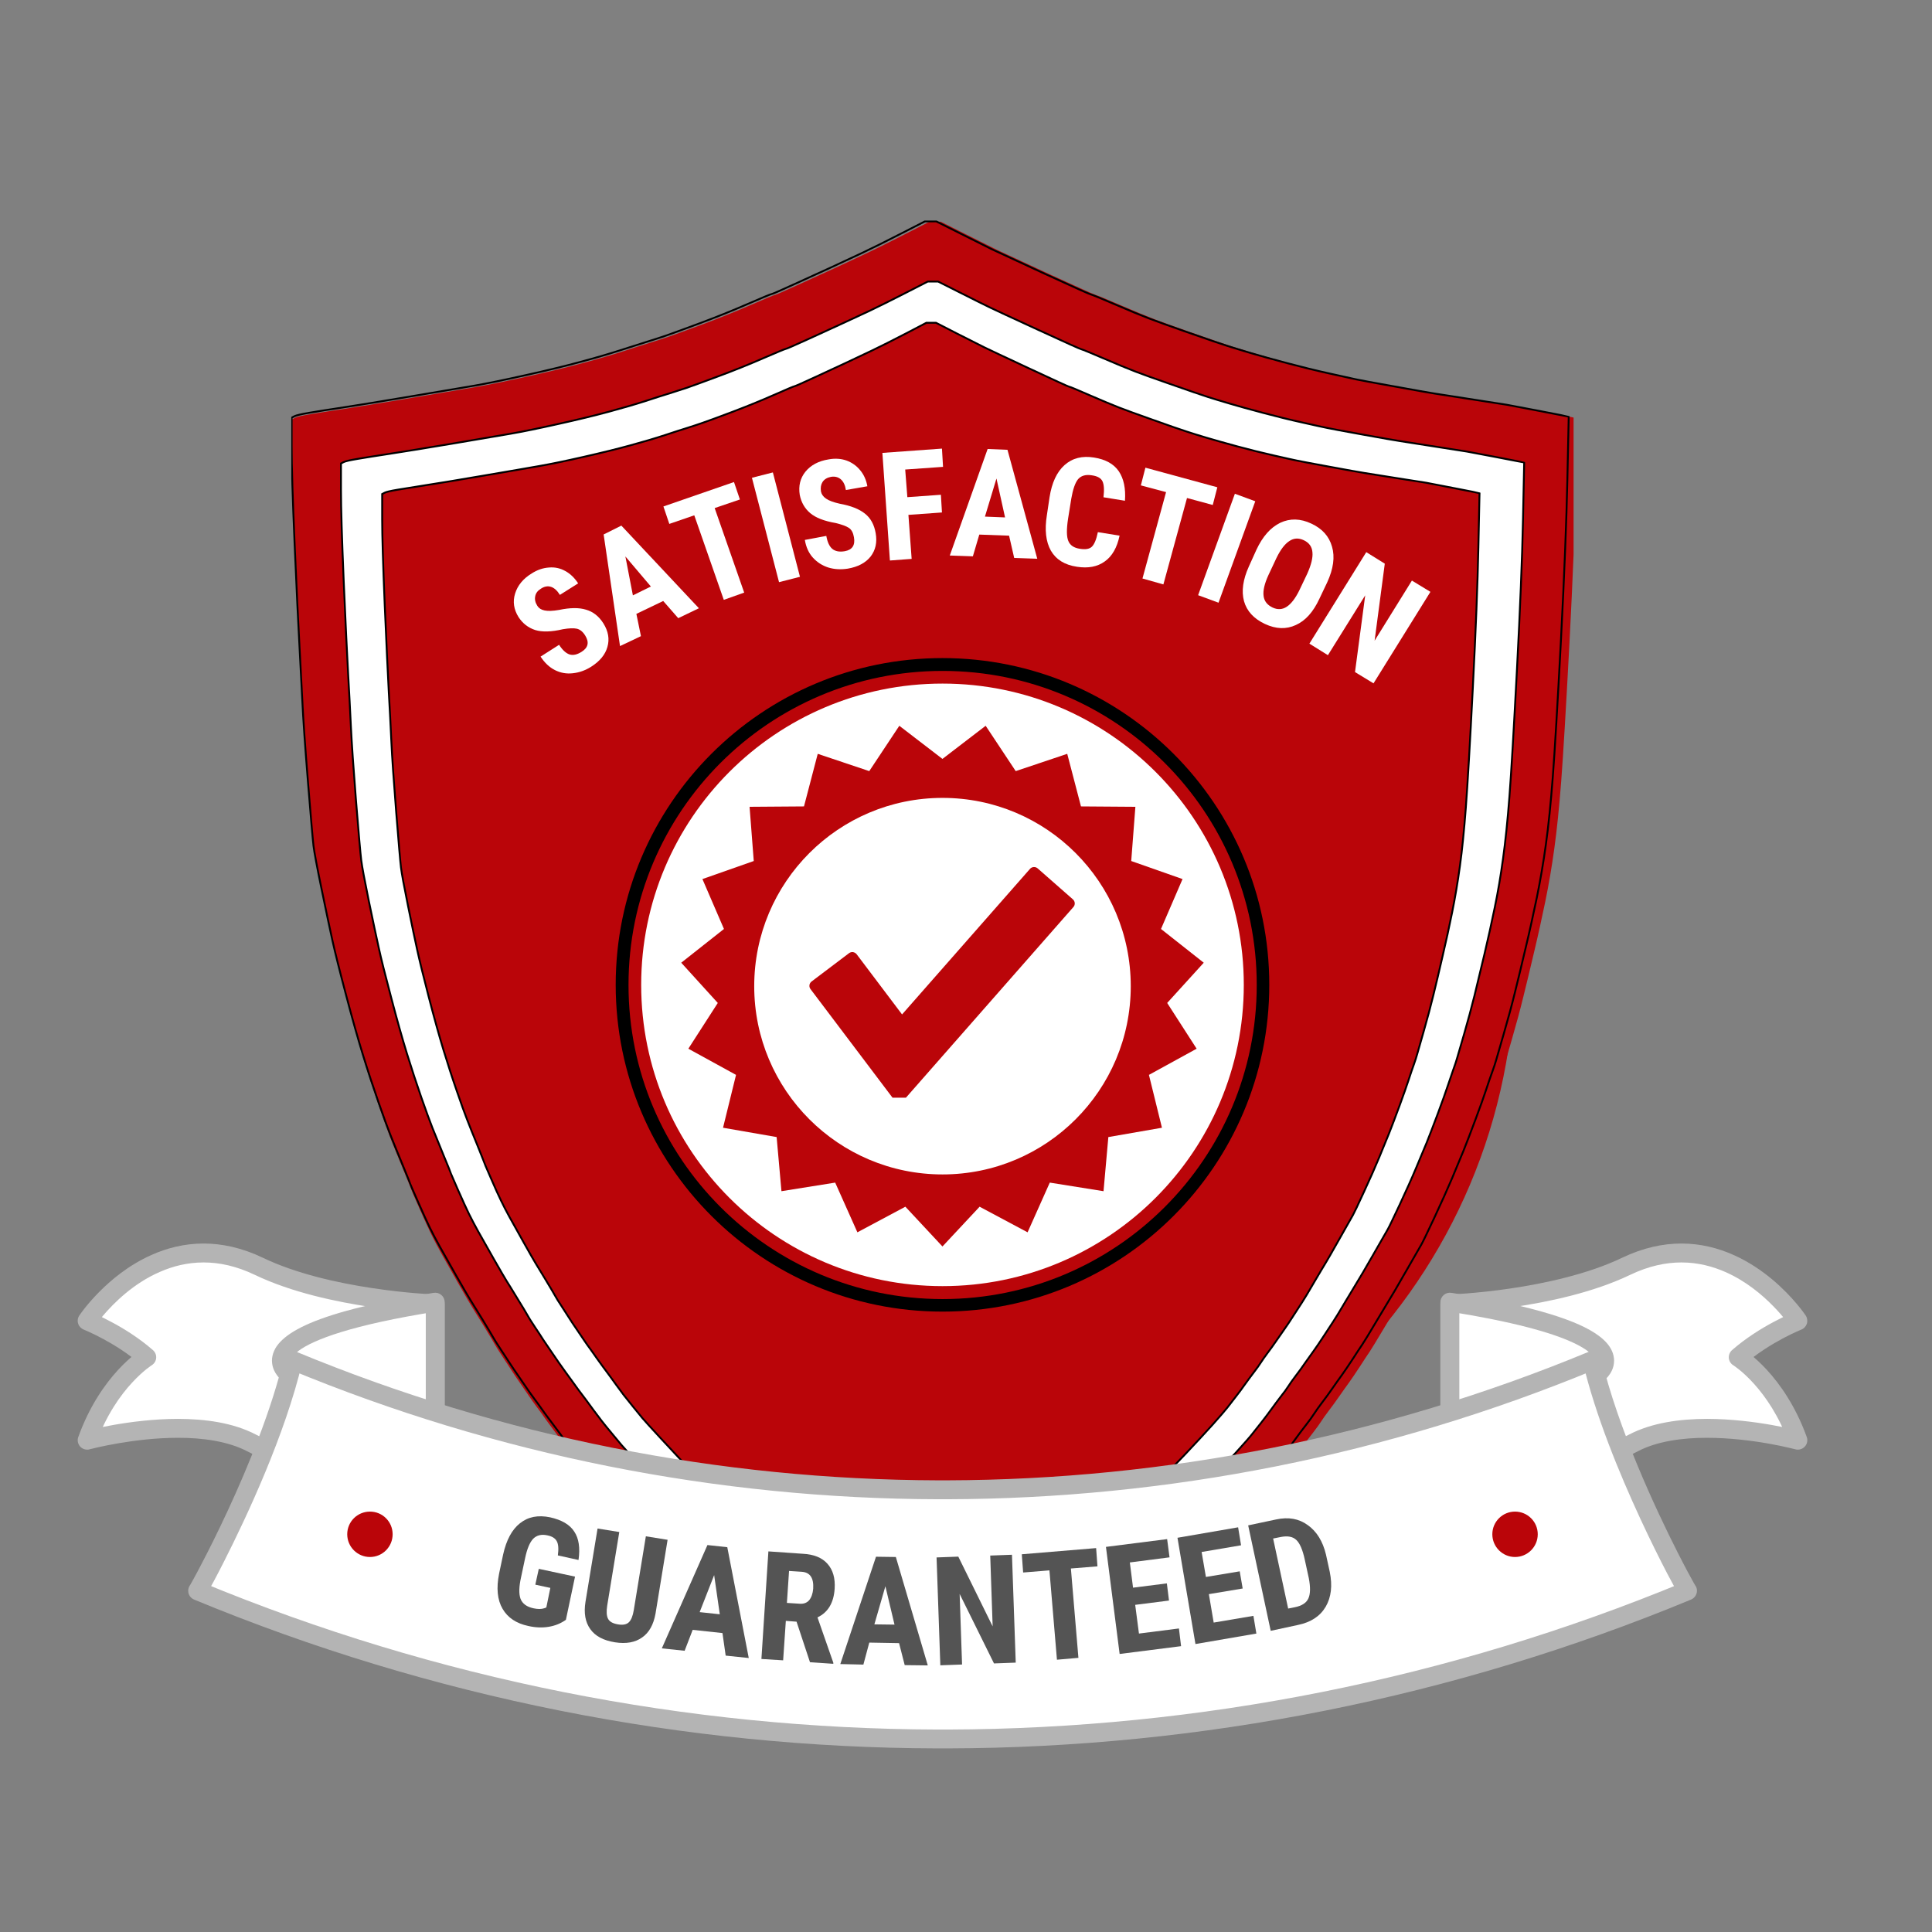 <svg xmlns="http://www.w3.org/2000/svg" xmlns:xlink="http://www.w3.org/1999/xlink" width="150" zoomAndPan="magnify" viewBox="0 0 112.5 112.5" height="150" preserveAspectRatio="xMidYMid meet" version="1.0"><rect x="0" y="0" width="112.5" height="112.5" fill="#808080" stroke="none"/><defs><g/><clipPath id="7d4717a155"><path d="M 21.543 22.66 L 88.219 22.66 L 88.219 89.34 L 21.543 89.34 Z M 21.543 22.66 " clip-rule="nonzero"/></clipPath><clipPath id="8a1ec7eccf"><path d="M 54.883 22.66 C 36.469 22.66 21.543 37.59 21.543 56 C 21.543 74.414 36.469 89.34 54.883 89.34 C 73.293 89.34 88.219 74.414 88.219 56 C 88.219 37.59 73.293 22.66 54.883 22.66 Z M 54.883 22.66 " clip-rule="nonzero"/></clipPath><clipPath id="8692fa49e8"><path d="M 0.543 0.66 L 67.219 0.66 L 67.219 67.34 L 0.543 67.34 Z M 0.543 0.66 " clip-rule="nonzero"/></clipPath><clipPath id="4363d57e65"><path d="M 33.883 0.66 C 15.469 0.66 0.543 15.59 0.543 34 C 0.543 52.414 15.469 67.34 33.883 67.34 C 52.293 67.34 67.219 52.414 67.219 34 C 67.219 15.59 52.293 0.66 33.883 0.66 Z M 33.883 0.66 " clip-rule="nonzero"/></clipPath><clipPath id="e31a9f1e49"><rect x="0" width="68" y="0" height="68"/></clipPath><clipPath id="4cefb46944"><path d="M 17 12.844 L 91.629 12.844 L 91.629 101.699 L 17 101.699 Z M 17 12.844 " clip-rule="nonzero"/></clipPath><clipPath id="abc46fa627"><path d="M 16.961 12.844 L 91.629 12.844 L 91.629 101.699 L 16.961 101.699 Z M 16.961 12.844 " clip-rule="nonzero"/></clipPath><clipPath id="5762de4ebd"><path d="M 4.48 72 L 26 72 L 26 88 L 4.48 88 Z M 4.48 72 " clip-rule="nonzero"/></clipPath><clipPath id="89d4eca9e8"><path d="M 83 72 L 105.281 72 L 105.281 88 L 83 88 Z M 83 72 " clip-rule="nonzero"/></clipPath><clipPath id="8dcb1ab38b"><path d="M 11 79 L 99 79 L 99 101.844 L 11 101.844 Z M 11 79 " clip-rule="nonzero"/></clipPath><clipPath id="59c9ef6051"><path d="M 10 78 L 99 78 L 99 101.844 L 10 101.844 Z M 10 78 " clip-rule="nonzero"/></clipPath><clipPath id="e16c90b52c"><path d="M 35.852 38.32 L 73.91 38.32 L 73.91 76.379 L 35.852 76.379 Z M 35.852 38.32 " clip-rule="nonzero"/></clipPath><clipPath id="2b56758ff1"><path d="M 54.883 38.32 C 44.371 38.32 35.852 46.84 35.852 57.348 C 35.852 67.859 44.371 76.379 54.883 76.379 C 65.391 76.379 73.91 67.859 73.91 57.348 C 73.91 46.84 65.391 38.32 54.883 38.32 Z M 54.883 38.32 " clip-rule="nonzero"/></clipPath><clipPath id="ea12c2135c"><path d="M 0.852 0.32 L 38.91 0.32 L 38.91 38.379 L 0.852 38.379 Z M 0.852 0.32 " clip-rule="nonzero"/></clipPath><clipPath id="915e5aac00"><path d="M 19.883 0.32 C 9.371 0.32 0.852 8.84 0.852 19.348 C 0.852 29.859 9.371 38.379 19.883 38.379 C 30.391 38.379 38.91 29.859 38.91 19.348 C 38.91 8.84 30.391 0.32 19.883 0.32 Z M 19.883 0.32 " clip-rule="nonzero"/></clipPath><clipPath id="23e49d959c"><rect x="0" width="39" y="0" height="39"/></clipPath><clipPath id="dfcac93860"><path d="M 35.852 38.32 L 73.91 38.32 L 73.91 76.375 L 35.852 76.375 Z M 35.852 38.32 " clip-rule="nonzero"/></clipPath><clipPath id="d2e896eb8a"><path d="M 54.879 38.32 C 44.371 38.32 35.852 46.84 35.852 57.348 C 35.852 67.855 44.371 76.375 54.879 76.375 C 65.391 76.375 73.91 67.855 73.91 57.348 C 73.91 46.84 65.391 38.32 54.879 38.32 Z M 54.879 38.32 " clip-rule="nonzero"/></clipPath><clipPath id="6644c31f6f"><path d="M 37.336 39.805 L 72.426 39.805 L 72.426 74.891 L 37.336 74.891 Z M 37.336 39.805 " clip-rule="nonzero"/></clipPath><clipPath id="f74d3d1683"><path d="M 54.883 39.805 C 45.191 39.805 37.336 47.66 37.336 57.348 C 37.336 67.035 45.191 74.891 54.883 74.891 C 64.57 74.891 72.426 67.035 72.426 57.348 C 72.426 47.66 64.57 39.805 54.883 39.805 Z M 54.883 39.805 " clip-rule="nonzero"/></clipPath><clipPath id="efd744913b"><path d="M 0.336 0.805 L 35.426 0.805 L 35.426 35.891 L 0.336 35.891 Z M 0.336 0.805 " clip-rule="nonzero"/></clipPath><clipPath id="27dc9bb132"><path d="M 17.883 0.805 C 8.191 0.805 0.336 8.66 0.336 18.348 C 0.336 28.035 8.191 35.891 17.883 35.891 C 27.57 35.891 35.426 28.035 35.426 18.348 C 35.426 8.66 27.57 0.805 17.883 0.805 Z M 17.883 0.805 " clip-rule="nonzero"/></clipPath><clipPath id="cffca4ebfc"><rect x="0" width="36" y="0" height="36"/></clipPath><clipPath id="40386a6b44"><path d="M 39.668 42.262 L 70.094 42.262 L 70.094 72.582 L 39.668 72.582 Z M 39.668 42.262 " clip-rule="nonzero"/></clipPath><clipPath id="af58ef591c"><path d="M 43.918 46.461 L 65.844 46.461 L 65.844 68.387 L 43.918 68.387 Z M 43.918 46.461 " clip-rule="nonzero"/></clipPath><clipPath id="242b1e1b5a"><path d="M 54.883 46.461 C 48.828 46.461 43.918 51.371 43.918 57.426 C 43.918 63.48 48.828 68.387 54.883 68.387 C 60.938 68.387 65.844 63.48 65.844 57.426 C 65.844 51.371 60.938 46.461 54.883 46.461 Z M 54.883 46.461 " clip-rule="nonzero"/></clipPath><clipPath id="e56c2ef1b4"><path d="M 0.918 0.461 L 22.844 0.461 L 22.844 22.387 L 0.918 22.387 Z M 0.918 0.461 " clip-rule="nonzero"/></clipPath><clipPath id="cc2010ad04"><path d="M 11.883 0.461 C 5.828 0.461 0.918 5.371 0.918 11.426 C 0.918 17.48 5.828 22.387 11.883 22.387 C 17.938 22.387 22.844 17.48 22.844 11.426 C 22.844 5.371 17.938 0.461 11.883 0.461 Z M 11.883 0.461 " clip-rule="nonzero"/></clipPath><clipPath id="c72d9cacd3"><rect x="0" width="23" y="0" height="23"/></clipPath><clipPath id="a5843fde01"><path d="M 47.133 50.488 L 62.762 50.488 L 62.762 63.918 L 47.133 63.918 Z M 47.133 50.488 " clip-rule="nonzero"/></clipPath><clipPath id="8209e73496"><path d="M 86.898 88.02 L 89.543 88.02 L 89.543 90.664 L 86.898 90.664 Z M 86.898 88.02 " clip-rule="nonzero"/></clipPath><clipPath id="2bb71f92e7"><path d="M 88.219 88.02 C 87.492 88.02 86.898 88.609 86.898 89.34 C 86.898 90.07 87.492 90.664 88.219 90.664 C 88.949 90.664 89.543 90.07 89.543 89.34 C 89.543 88.609 88.949 88.02 88.219 88.02 Z M 88.219 88.02 " clip-rule="nonzero"/></clipPath><clipPath id="70b63f07e9"><path d="M 0.898 0.02 L 3.543 0.02 L 3.543 2.664 L 0.898 2.664 Z M 0.898 0.02 " clip-rule="nonzero"/></clipPath><clipPath id="41bb3d1863"><path d="M 2.219 0.02 C 1.492 0.02 0.898 0.609 0.898 1.34 C 0.898 2.07 1.492 2.664 2.219 2.664 C 2.949 2.664 3.543 2.07 3.543 1.34 C 3.543 0.609 2.949 0.02 2.219 0.02 Z M 2.219 0.02 " clip-rule="nonzero"/></clipPath><clipPath id="8a19311d68"><rect x="0" width="4" y="0" height="3"/></clipPath><clipPath id="6bef779ec2"><rect x="0" width="59" y="0" height="19"/></clipPath><clipPath id="65c926cff0"><rect x="0" width="53" y="0" height="14"/></clipPath><clipPath id="66cf396078"><path d="M 20.219 88.02 L 22.863 88.02 L 22.863 90.664 L 20.219 90.664 Z M 20.219 88.02 " clip-rule="nonzero"/></clipPath><clipPath id="ed93cd0a79"><path d="M 21.543 88.02 C 20.812 88.02 20.219 88.609 20.219 89.34 C 20.219 90.07 20.812 90.664 21.543 90.664 C 22.273 90.664 22.863 90.07 22.863 89.34 C 22.863 88.609 22.273 88.02 21.543 88.02 Z M 21.543 88.02 " clip-rule="nonzero"/></clipPath><clipPath id="7626922e28"><path d="M 0.219 0.02 L 2.863 0.02 L 2.863 2.664 L 0.219 2.664 Z M 0.219 0.02 " clip-rule="nonzero"/></clipPath><clipPath id="2da6e2f6c4"><path d="M 1.543 0.02 C 0.812 0.02 0.219 0.609 0.219 1.34 C 0.219 2.07 0.812 2.664 1.543 2.664 C 2.273 2.664 2.863 2.07 2.863 1.34 C 2.863 0.609 2.273 0.02 1.543 0.02 Z M 1.543 0.02 " clip-rule="nonzero"/></clipPath><clipPath id="08cea8c9eb"><rect x="0" width="3" y="0" height="3"/></clipPath></defs><g clip-path="url(#7d4717a155)"><g clip-path="url(#8a1ec7eccf)"><g transform="matrix(1, 0, 0, 1, 21, 22)"><g clip-path="url(#e31a9f1e49)"><g clip-path="url(#8692fa49e8)"><g clip-path="url(#4363d57e65)"><path fill="#ba0509" d="M 0.543 0.66 L 67.219 0.66 L 67.219 67.34 L 0.543 67.34 Z M 0.543 0.66 " fill-opacity="1" fill-rule="nonzero"/></g></g></g></g></g></g><path stroke-linecap="butt" transform="matrix(0.054, 0, 0, 0.054, 11.581, 9.616)" fill-opacity="1" fill="#ffff00" fill-rule="evenodd" stroke-linejoin="miter" d="M 790.943 118.785 L 796.55 118.785 L 820.561 130.863 C 836.592 138.914 847.16 144.234 852.264 146.75 C 857.44 149.194 874.981 157.318 904.815 171.049 C 934.721 184.851 950.177 191.753 951.183 191.897 C 952.19 192.04 960.098 195.275 974.979 201.673 C 989.86 208.072 1001.29 212.816 1009.342 215.836 C 1017.321 218.927 1028.895 223.096 1044.064 228.344 C 1059.233 233.664 1068.794 236.971 1072.82 238.337 C 1076.774 239.775 1081.806 241.428 1087.844 243.369 C 1093.811 245.31 1101.575 247.682 1110.993 250.414 C 1120.41 253.218 1132.416 256.525 1147.009 260.407 C 1161.603 264.289 1175.765 267.811 1189.496 270.831 C 1203.226 273.922 1212.069 275.863 1216.094 276.654 C 1220.12 277.516 1232.845 279.889 1254.268 283.771 C 1275.762 287.653 1289.134 290.025 1294.597 290.816 C 1300.061 291.678 1313.36 293.763 1334.496 297.07 C 1355.631 300.449 1366.414 302.102 1366.702 302.102 C 1366.99 302.102 1377.27 304.043 1397.542 307.925 C 1417.887 311.807 1428.095 313.82 1428.239 313.964 L 1428.455 314.18 L 1427.161 376.22 C 1426.298 417.628 1424.141 471.042 1420.763 536.604 C 1417.312 602.095 1414.58 647.96 1412.567 674.056 C 1410.554 700.152 1408.326 722.509 1405.738 741.057 C 1403.15 759.676 1400.13 777.361 1396.68 793.967 C 1393.301 810.645 1389.563 827.467 1385.537 844.361 C 1381.583 861.327 1377.989 876.208 1374.825 888.932 C 1371.662 901.729 1367.996 915.459 1363.683 930.197 C 1359.369 944.934 1356.781 953.776 1355.919 956.868 C 1355.128 959.887 1353.834 963.769 1352.109 968.514 C 1350.383 973.258 1348.37 979.081 1346.07 985.983 C 1343.769 992.956 1340.247 1002.948 1335.358 1015.96 C 1330.47 1029.044 1326.516 1039.468 1323.353 1047.232 C 1320.19 1054.996 1316.308 1064.342 1311.779 1075.125 C 1307.178 1085.98 1301.355 1098.992 1294.166 1114.304 C 1287.049 1129.545 1282.736 1138.459 1281.298 1140.975 C 1279.86 1143.42 1274.684 1152.549 1265.626 1168.221 C 1256.64 1183.893 1251.176 1193.239 1249.307 1196.114 C 1247.51 1199.062 1243.053 1206.394 1236.08 1218.184 C 1229.035 1230.046 1224.434 1237.522 1222.349 1240.685 C 1220.192 1243.92 1216.885 1248.881 1212.428 1255.71 C 1208.043 1262.468 1204.448 1267.787 1201.717 1271.526 C 1198.985 1275.264 1195.894 1279.721 1192.299 1284.825 C 1188.705 1290.001 1185.254 1294.746 1182.019 1298.987 C 1178.712 1303.301 1176.124 1306.967 1174.255 1309.843 C 1172.386 1312.79 1169.726 1316.528 1166.132 1321.057 C 1162.537 1325.658 1159.086 1330.259 1155.851 1334.86 C 1152.545 1339.389 1148.95 1344.134 1145.068 1349.022 C 1141.258 1353.839 1137.951 1358.008 1135.219 1361.531 C 1132.488 1364.981 1126.736 1371.595 1117.822 1381.3 C 1108.98 1391.005 1098.556 1402.076 1086.55 1414.585 C 1074.545 1427.094 1063.905 1437.805 1054.776 1446.647 C 1045.646 1455.562 1039.535 1461.169 1036.588 1463.541 C 1033.568 1465.914 1026.523 1471.88 1015.524 1481.442 C 1004.525 1491.003 997.768 1496.898 995.395 1498.983 C 992.951 1500.995 986.912 1506.171 977.351 1514.367 C 967.79 1522.562 961.464 1527.81 958.444 1530.182 C 955.497 1532.555 952.046 1535.358 948.164 1538.522 C 944.282 1541.685 938.962 1546.07 932.061 1551.605 C 925.232 1557.213 919.984 1561.31 916.461 1563.898 C 912.867 1566.558 909.416 1568.931 906.109 1571.015 C 902.874 1573.1 896.835 1576.695 888.137 1581.871 C 879.366 1586.975 873.687 1590.425 870.955 1592.223 C 868.224 1594.02 865.132 1595.961 861.754 1597.902 C 858.303 1599.843 854.708 1602.071 850.97 1604.516 C 847.304 1607.032 844.572 1608.829 842.847 1609.979 C 841.121 1611.058 837.383 1612.999 831.704 1615.802 C 825.953 1618.534 819.123 1621.769 811.072 1625.363 C 803.092 1628.958 797.485 1631.33 794.394 1632.409 L 789.649 1634.134 L 784.473 1632.84 C 781.094 1632.049 777.356 1630.611 773.33 1628.67 C 769.376 1626.729 762.619 1623.422 753.201 1618.678 C 743.784 1614.005 738.32 1611.058 736.882 1609.979 C 735.445 1608.829 731.778 1606.385 725.955 1602.647 C 720.06 1598.908 715.675 1596.105 712.656 1594.307 C 709.636 1592.51 703.813 1589.06 695.043 1583.883 C 686.344 1578.779 680.306 1575.185 677.071 1573.1 C 673.764 1571.015 670.313 1568.643 666.719 1565.983 C 663.196 1563.395 659.098 1560.232 654.498 1556.638 C 649.968 1553.043 643.858 1548.083 636.31 1541.828 C 628.689 1535.574 622.147 1530.182 616.54 1525.582 C 611.005 1521.052 602.809 1514.079 592.098 1504.806 C 581.386 1495.46 574.485 1489.637 571.466 1487.265 C 568.518 1484.892 561.904 1479.357 551.768 1470.658 C 541.632 1461.888 535.953 1456.927 534.802 1455.849 C 533.652 1454.699 528.62 1449.81 519.562 1441.04 C 510.576 1432.27 504.321 1426.087 500.727 1422.277 C 497.132 1418.539 489.297 1410.2 477.147 1397.332 C 464.926 1384.391 457.665 1376.484 455.221 1373.608 C 452.777 1370.661 449.254 1366.347 444.51 1360.668 C 439.765 1354.989 436.099 1350.388 433.367 1346.937 C 430.635 1343.415 427.903 1339.82 425.172 1336.082 C 422.512 1332.344 419.636 1328.462 416.617 1324.436 C 413.597 1320.41 410.938 1316.816 408.493 1313.581 C 406.049 1310.418 403.964 1307.542 402.239 1305.026 C 400.514 1302.582 398.213 1299.275 395.194 1295.249 C 392.174 1291.223 389.586 1287.629 387.43 1284.466 C 385.273 1281.231 382.469 1277.061 378.875 1271.957 C 375.281 1266.781 372.549 1262.755 370.752 1259.88 C 368.882 1256.932 365.863 1252.403 361.694 1246.149 C 357.596 1239.895 354.864 1235.581 353.57 1233.209 C 352.276 1230.837 348.682 1224.87 342.859 1215.309 C 336.964 1205.747 333.082 1199.493 331.284 1196.545 C 329.415 1193.67 324.743 1185.69 317.338 1172.606 C 309.862 1159.523 304.326 1149.674 300.588 1143.06 C 296.85 1136.374 293.543 1130.12 290.739 1124.297 C 287.864 1118.474 283.838 1109.704 278.734 1098.058 C 273.558 1086.412 270.97 1080.445 270.97 1080.157 C 270.97 1079.87 268.382 1073.471 263.277 1060.963 C 258.101 1048.454 254.076 1038.605 251.272 1031.416 C 248.396 1024.156 244.371 1013.228 239.267 998.491 C 234.091 983.754 228.915 968.082 223.81 951.404 C 218.634 934.798 212.883 914.525 206.629 890.586 C 200.303 866.719 195.917 848.962 193.329 837.316 C 190.741 825.67 187.147 808.704 182.618 786.491 C 178.017 764.277 175.285 749.683 174.423 742.782 C 173.56 735.809 171.763 714.602 168.887 679.016 C 166.012 643.503 164.143 616.689 163.28 598.645 C 162.417 580.6 161.411 561.406 160.261 541.133 C 159.182 520.861 157.601 487.72 155.588 441.639 C 153.575 395.486 152.568 362.92 152.568 343.726 L 152.568 314.97 L 155.372 313.533 C 157.241 312.526 162.273 311.376 170.613 310.01 C 178.88 308.572 190.31 306.775 204.904 304.547 C 219.497 302.39 241.639 298.724 271.401 293.763 C 301.163 288.731 322.442 285.137 335.31 282.908 C 348.178 280.679 365.216 277.229 386.351 272.484 C 407.559 267.811 425.819 263.354 441.275 259.185 C 456.731 255.015 470.03 251.133 481.173 247.539 C 492.316 243.872 501.086 241.14 507.341 239.199 C 513.667 237.258 519.634 235.317 525.385 233.376 C 531.136 231.435 542.566 227.266 559.676 220.868 C 576.857 214.47 592.961 208 607.985 201.458 C 623.01 194.988 630.99 191.609 631.996 191.465 C 633.003 191.321 640.192 188.23 653.635 182.12 C 667.078 176.009 679.227 170.474 690.154 165.441 C 701.01 160.481 711.721 155.449 722.289 150.488 C 732.857 145.456 746.012 138.914 761.756 130.863 L 785.336 118.785 Z M 790.943 118.785 " stroke="#000000" stroke-width="2" stroke-opacity="1" stroke-miterlimit="4"/><path stroke-linecap="butt" transform="matrix(0.054, 0, 0, 0.054, 11.581, 9.616)" fill-opacity="1" fill="#ffff00" fill-rule="evenodd" stroke-linejoin="miter" d="M 769.304 132.948 L 774.912 132.948 L 798.923 145.025 C 814.954 153.076 825.521 158.396 830.697 160.84 C 835.802 163.357 853.343 171.48 883.248 185.211 C 913.154 199.014 928.61 205.915 929.545 206.059 C 930.551 206.202 938.531 209.437 953.412 215.836 C 968.293 222.234 979.723 226.978 987.703 229.998 C 995.683 233.089 1007.329 237.258 1022.425 242.506 C 1037.594 247.754 1047.227 251.133 1051.181 252.499 C 1055.207 253.865 1060.239 255.59 1066.206 257.531 C 1072.245 259.472 1079.937 261.773 1089.354 264.576 C 1098.844 267.38 1110.849 270.687 1125.442 274.569 C 1140.036 278.451 1154.198 281.902 1167.929 284.993 C 1181.66 288.012 1190.502 289.953 1194.528 290.816 C 1198.482 291.678 1211.206 293.979 1232.701 297.933 C 1254.124 301.815 1267.567 304.115 1273.031 304.978 C 1278.422 305.841 1291.722 307.925 1312.929 311.232 C 1334.064 314.539 1344.776 316.264 1345.063 316.264 C 1345.351 316.264 1355.631 318.206 1375.976 322.088 C 1396.248 325.97 1406.528 327.982 1406.672 328.126 L 1406.888 328.342 L 1405.594 390.382 C 1404.731 431.718 1402.575 485.204 1399.124 550.695 C 1395.673 616.257 1393.013 662.051 1391 688.146 C 1388.988 714.314 1386.687 736.671 1384.099 755.219 C 1381.511 773.838 1378.564 791.451 1375.113 808.129 C 1371.662 824.807 1367.924 841.629 1363.97 858.523 C 1359.944 875.489 1356.35 890.298 1353.259 903.095 C 1350.096 915.891 1346.357 929.622 1342.044 944.359 C 1337.803 959.024 1335.215 967.938 1334.352 971.03 C 1333.489 974.049 1332.195 977.931 1330.47 982.676 C 1328.745 987.348 1326.804 993.243 1324.503 1000.145 C 1322.203 1007.118 1318.608 1017.111 1313.792 1030.122 C 1308.903 1043.206 1304.877 1053.63 1301.714 1061.394 C 1298.623 1069.158 1294.741 1078.432 1290.14 1089.287 C 1285.611 1100.142 1279.716 1113.154 1272.599 1128.467 C 1265.41 1143.707 1261.169 1152.621 1259.731 1155.066 C 1258.293 1157.582 1253.045 1166.712 1244.059 1182.383 C 1235.001 1198.055 1229.61 1207.401 1227.741 1210.276 C 1225.871 1213.224 1221.486 1220.556 1214.441 1232.346 C 1207.468 1244.136 1202.867 1251.684 1200.71 1254.847 C 1198.554 1258.082 1195.247 1263.043 1190.861 1269.872 C 1186.404 1276.63 1182.81 1281.95 1180.15 1285.688 C 1177.418 1289.426 1174.255 1293.883 1170.661 1298.987 C 1167.138 1304.163 1163.687 1308.836 1160.38 1313.149 C 1157.074 1317.463 1154.557 1321.057 1152.688 1324.005 C 1150.819 1326.88 1148.087 1330.69 1144.493 1335.219 C 1140.97 1339.82 1137.52 1344.421 1134.213 1349.022 C 1130.906 1353.551 1127.383 1358.296 1123.501 1363.184 C 1119.619 1368.001 1116.313 1372.17 1113.653 1375.621 C 1110.921 1379.144 1105.098 1385.685 1096.255 1395.462 C 1087.413 1405.167 1076.917 1416.238 1064.912 1428.747 C 1052.906 1441.256 1042.339 1451.967 1033.209 1460.81 C 1024.007 1469.724 1017.968 1475.331 1014.949 1477.703 C 1011.93 1480.076 1004.956 1486.043 993.957 1495.604 C 982.887 1505.165 976.201 1510.988 973.757 1513.073 C 971.312 1515.158 965.346 1520.334 955.712 1528.529 C 946.151 1536.724 939.897 1541.972 936.878 1544.345 C 933.858 1546.717 930.408 1549.449 926.597 1552.684 C 922.715 1555.847 917.324 1560.232 910.494 1565.767 C 903.593 1571.375 898.417 1575.472 894.822 1578.06 C 891.228 1580.72 887.849 1583.093 884.542 1585.177 C 881.235 1587.262 875.269 1590.857 866.498 1595.961 C 857.8 1601.137 852.049 1604.588 849.317 1606.385 C 846.657 1608.182 843.566 1610.051 840.115 1611.992 C 836.664 1613.933 833.142 1616.162 829.403 1618.678 C 825.665 1621.194 822.933 1622.991 821.28 1624.069 C 819.555 1625.22 815.816 1627.161 810.065 1629.964 C 804.386 1632.696 797.485 1635.931 789.505 1639.526 C 781.525 1643.12 775.918 1645.492 772.755 1646.571 L 768.082 1648.224 L 762.906 1647.002 C 759.455 1646.211 755.789 1644.773 751.763 1642.832 C 747.738 1640.891 741.052 1637.585 731.563 1632.84 C 722.145 1628.095 716.682 1625.22 715.316 1624.069 C 713.878 1622.991 710.211 1620.547 704.317 1616.809 C 698.494 1613.07 694.036 1610.267 691.017 1608.47 C 688.07 1606.672 682.175 1603.222 673.476 1598.046 C 664.706 1592.942 658.739 1589.347 655.432 1587.262 C 652.125 1585.177 648.746 1582.805 645.152 1580.145 C 641.557 1577.485 637.46 1574.394 632.931 1570.8 C 628.33 1567.205 622.291 1562.245 614.671 1555.991 C 607.123 1549.736 600.509 1544.345 594.973 1539.744 C 589.366 1535.143 581.243 1528.241 570.459 1518.896 C 559.748 1509.622 552.918 1503.799 549.899 1501.427 C 546.88 1499.054 540.338 1493.519 530.201 1484.749 C 519.993 1476.05 514.386 1471.09 513.236 1470.011 C 512.085 1468.861 506.981 1463.973 497.995 1455.202 C 489.009 1446.432 482.683 1440.177 479.088 1436.439 C 475.566 1432.701 467.658 1424.362 455.509 1411.494 C 443.359 1398.554 436.099 1390.646 433.654 1387.698 C 431.21 1384.823 427.616 1380.509 422.943 1374.83 C 418.198 1369.151 414.46 1364.55 411.728 1361.099 C 409.068 1357.577 406.337 1353.982 403.605 1350.244 C 400.873 1346.506 397.997 1342.624 395.05 1338.598 C 392.031 1334.572 389.299 1330.906 386.855 1327.743 C 384.41 1324.58 382.398 1321.704 380.672 1319.188 C 378.947 1316.744 376.575 1313.437 373.555 1309.411 C 370.608 1305.385 368.02 1301.791 365.863 1298.556 C 363.706 1295.393 360.831 1291.223 357.308 1286.119 C 353.714 1280.943 350.982 1276.917 349.113 1274.042 C 347.244 1271.094 344.225 1266.493 340.127 1260.239 C 335.957 1254.057 333.225 1249.743 331.931 1247.371 C 330.709 1244.999 327.115 1239.032 321.22 1229.471 C 315.397 1219.838 311.515 1213.655 309.646 1210.708 C 307.777 1207.76 303.176 1199.78 295.699 1186.769 C 288.295 1173.685 282.688 1163.836 278.949 1157.15 C 275.283 1150.537 271.976 1144.282 269.1 1138.459 C 266.225 1132.636 262.271 1123.866 257.095 1112.22 C 251.919 1100.502 249.403 1094.535 249.403 1094.319 C 249.403 1094.032 246.815 1087.634 241.639 1075.125 C 236.535 1062.616 232.509 1052.767 229.633 1045.579 C 226.758 1038.318 222.804 1027.391 217.628 1012.653 C 212.452 997.916 207.348 982.244 202.172 965.566 C 197.068 948.888 191.317 928.615 184.99 904.748 C 178.736 880.881 174.279 863.124 171.691 851.478 C 169.175 839.76 165.58 822.866 160.979 800.653 C 156.45 778.439 153.719 763.846 152.856 756.872 C 151.993 749.971 150.124 728.692 147.249 693.179 C 144.445 657.665 142.576 630.851 141.713 612.807 C 140.85 594.763 139.844 575.568 138.694 555.295 C 137.544 535.023 135.962 501.882 133.949 455.729 C 131.936 409.648 131.002 377.011 131.002 357.888 L 131.002 329.133 L 133.733 327.695 C 135.603 326.688 140.707 325.538 148.974 324.172 C 157.313 322.735 168.743 320.937 183.337 318.709 C 197.93 316.48 220.072 312.886 249.834 307.925 C 279.524 302.893 300.875 299.299 313.744 297.07 C 326.612 294.842 343.649 291.391 364.785 286.646 C 385.92 281.902 404.252 277.516 419.708 273.347 C 435.164 269.177 448.464 265.295 459.606 261.629 C 470.749 258.034 479.448 255.303 485.774 253.362 C 492.028 251.421 498.067 249.48 503.818 247.467 C 509.497 245.526 520.928 241.428 538.109 235.03 C 555.291 228.632 571.322 222.162 586.347 215.62 C 601.372 209.078 609.423 205.771 610.358 205.627 C 611.364 205.484 618.625 202.392 632.068 196.282 C 645.511 190.171 657.661 184.636 668.516 179.603 C 679.371 174.643 690.083 169.611 700.722 164.579 C 711.29 159.618 724.446 153.076 740.189 145.025 L 763.769 132.948 L 769.376 132.948 Z M 769.304 132.948 " stroke="#000000" stroke-width="2" stroke-opacity="1" stroke-miterlimit="4"/><g clip-path="url(#4cefb46944)"><path fill="#ba0509" d="M 54.453 12.91 L 54.781 12.91 L 56.191 13.617 C 57.129 14.09 57.75 14.398 58.051 14.547 C 58.355 14.691 59.383 15.168 61.133 15.977 C 62.887 16.781 63.793 17.188 63.852 17.195 C 63.91 17.203 64.375 17.395 65.246 17.77 C 66.121 18.145 66.789 18.422 67.262 18.602 C 67.73 18.781 68.41 19.023 69.297 19.336 C 70.188 19.645 70.75 19.84 70.984 19.922 C 71.219 20 71.512 20.102 71.863 20.215 C 72.219 20.328 72.672 20.465 73.223 20.629 C 73.777 20.793 74.48 20.988 75.336 21.215 C 76.191 21.441 77.023 21.648 77.828 21.824 C 78.633 22.004 79.152 22.117 79.387 22.168 C 79.621 22.219 80.367 22.355 81.629 22.582 C 82.887 22.812 83.672 22.949 83.992 23 C 84.312 23.047 85.09 23.168 86.332 23.363 C 87.574 23.559 88.203 23.656 88.219 23.656 C 88.234 23.656 88.84 23.773 90.031 24 C 91.223 24.227 91.82 24.348 91.828 24.355 L 91.844 24.367 L 91.766 28.008 C 91.715 30.434 91.59 33.566 91.391 37.41 C 91.188 41.254 91.027 43.941 90.91 45.473 C 90.793 47.004 90.66 48.316 90.508 49.406 C 90.359 50.496 90.18 51.531 89.98 52.508 C 89.777 53.484 89.562 54.473 89.324 55.465 C 89.09 56.457 88.883 57.328 88.695 58.078 C 88.512 58.828 88.293 59.633 88.043 60.496 C 87.793 61.359 87.641 61.883 87.59 62.062 C 87.539 62.238 87.465 62.469 87.363 62.746 C 87.262 63.023 87.145 63.363 87.012 63.77 C 86.879 64.18 86.668 64.766 86.383 65.531 C 86.098 66.297 85.863 66.906 85.68 67.363 C 85.492 67.816 85.266 68.363 85 69 C 84.73 69.633 84.387 70.398 83.969 71.293 C 83.547 72.191 83.297 72.711 83.211 72.859 C 83.129 73.004 82.82 73.539 82.293 74.457 C 81.766 75.379 81.445 75.926 81.336 76.094 C 81.23 76.266 80.969 76.699 80.559 77.391 C 80.148 78.082 79.879 78.523 79.754 78.711 C 79.625 78.895 79.434 79.191 79.176 79.59 C 78.914 79.988 78.703 80.297 78.547 80.516 C 78.387 80.738 78.199 80.996 77.992 81.297 C 77.781 81.602 77.582 81.875 77.387 82.129 C 77.195 82.383 77.043 82.594 76.934 82.766 C 76.824 82.934 76.668 83.156 76.457 83.426 C 76.246 83.691 76.047 83.961 75.852 84.23 C 75.66 84.5 75.449 84.777 75.223 85.062 C 74.996 85.348 74.805 85.59 74.645 85.793 C 74.484 85.996 74.145 86.383 73.625 86.953 C 73.105 87.523 72.492 88.176 71.789 88.91 C 71.086 89.641 70.465 90.27 69.926 90.789 C 69.391 91.309 69.035 91.641 68.859 91.777 C 68.684 91.918 68.27 92.266 67.625 92.828 C 66.98 93.391 66.586 93.734 66.441 93.855 C 66.301 93.977 65.949 94.277 65.387 94.758 C 64.824 95.238 64.457 95.551 64.277 95.688 C 64.102 95.824 63.902 95.988 63.676 96.176 C 63.449 96.363 63.133 96.621 62.73 96.945 C 62.328 97.27 62.023 97.512 61.812 97.668 C 61.605 97.82 61.402 97.961 61.211 98.082 C 61.016 98.203 60.664 98.414 60.152 98.715 C 59.641 99.02 59.305 99.223 59.145 99.328 C 58.988 99.434 58.809 99.543 58.605 99.656 C 58.402 99.77 58.195 99.902 57.977 100.047 C 57.758 100.195 57.598 100.301 57.5 100.367 C 57.398 100.43 57.18 100.543 56.844 100.707 C 56.508 100.871 56.105 101.059 55.637 101.27 C 55.168 101.48 54.84 101.621 54.656 101.684 L 54.379 101.781 L 54.078 101.711 C 53.875 101.66 53.656 101.578 53.422 101.465 C 53.188 101.352 52.793 101.156 52.238 100.879 C 51.688 100.602 51.367 100.43 51.285 100.367 C 51.199 100.301 50.984 100.156 50.641 99.938 C 50.297 99.719 50.039 99.555 49.863 99.449 C 49.688 99.344 49.344 99.141 48.832 98.84 C 48.32 98.539 47.969 98.324 47.773 98.203 C 47.582 98.082 47.379 97.941 47.172 97.789 C 46.961 97.633 46.723 97.449 46.453 97.238 C 46.184 97.027 45.828 96.738 45.383 96.371 C 44.938 96.004 44.555 95.688 44.227 95.418 C 43.898 95.148 43.422 94.742 42.793 94.195 C 42.164 93.652 41.762 93.309 41.586 93.172 C 41.41 93.031 41.023 92.707 40.426 92.195 C 39.832 91.68 39.5 91.391 39.434 91.328 C 39.367 91.262 39.07 90.973 38.539 90.461 C 38.012 89.945 37.645 89.582 37.434 89.359 C 37.223 89.141 36.762 88.652 36.051 87.895 C 35.336 87.137 34.91 86.672 34.766 86.504 C 34.625 86.332 34.414 86.078 34.137 85.746 C 33.859 85.41 33.641 85.141 33.484 84.938 C 33.324 84.734 33.164 84.523 33.004 84.305 C 32.844 84.082 32.68 83.855 32.5 83.621 C 32.324 83.383 32.168 83.172 32.023 82.984 C 31.883 82.797 31.758 82.629 31.66 82.484 C 31.559 82.336 31.418 82.145 31.242 81.91 C 31.066 81.672 30.918 81.461 30.789 81.273 C 30.664 81.086 30.496 80.844 30.289 80.543 C 30.078 80.238 29.918 80.004 29.809 79.832 C 29.699 79.66 29.523 79.395 29.281 79.027 C 29.039 78.66 28.879 78.406 28.805 78.27 C 28.727 78.133 28.52 77.781 28.176 77.219 C 27.832 76.656 27.605 76.289 27.496 76.121 C 27.387 75.949 27.113 75.48 26.676 74.715 C 26.242 73.949 25.914 73.371 25.695 72.98 C 25.477 72.59 25.285 72.223 25.117 71.883 C 24.949 71.539 24.715 71.027 24.414 70.344 C 24.109 69.66 23.961 69.309 23.961 69.293 C 23.961 69.277 23.809 68.902 23.508 68.168 C 23.203 67.434 22.969 66.855 22.801 66.434 C 22.633 66.012 22.398 65.367 22.098 64.504 C 21.797 63.641 21.492 62.719 21.191 61.742 C 20.891 60.766 20.555 59.578 20.188 58.176 C 19.816 56.777 19.559 55.734 19.406 55.051 C 19.254 54.367 19.047 53.371 18.777 52.07 C 18.508 50.766 18.348 49.91 18.297 49.504 C 18.25 49.098 18.141 47.852 17.973 45.766 C 17.805 43.684 17.695 42.109 17.645 41.051 C 17.594 39.992 17.535 38.871 17.469 37.68 C 17.402 36.492 17.309 34.547 17.191 31.84 C 17.074 29.137 17.016 27.227 17.016 26.102 L 17.016 24.414 L 17.18 24.328 C 17.289 24.273 17.586 24.203 18.074 24.121 C 18.559 24.039 19.23 23.934 20.086 23.805 C 20.941 23.676 22.242 23.461 23.984 23.168 C 25.73 22.875 26.98 22.664 27.734 22.535 C 28.488 22.402 29.488 22.199 30.727 21.922 C 31.969 21.648 33.043 21.387 33.949 21.141 C 34.855 20.898 35.633 20.668 36.289 20.457 C 36.941 20.246 37.453 20.082 37.824 19.969 C 38.191 19.855 38.543 19.742 38.879 19.629 C 39.215 19.512 39.887 19.27 40.895 18.895 C 41.898 18.52 42.844 18.141 43.723 17.758 C 44.605 17.375 45.074 17.18 45.133 17.172 C 45.191 17.164 45.613 16.98 46.402 16.621 C 47.191 16.266 47.902 15.938 48.543 15.645 C 49.18 15.352 49.809 15.059 50.43 14.766 C 51.051 14.473 51.82 14.09 52.742 13.617 L 54.125 12.91 Z M 54.453 12.91 " fill-opacity="1" fill-rule="evenodd"/></g><g clip-path="url(#abc46fa627)"><path stroke-linecap="butt" transform="matrix(0.054, 0, 0, 0.054, 11.581, 9.616)" fill="none" stroke-linejoin="miter" d="M 789.002 60.627 L 795.041 60.627 L 820.992 73.639 C 838.246 82.338 849.676 88.017 855.212 90.749 C 860.819 93.409 879.726 102.179 911.932 117.06 C 944.21 131.869 960.888 139.346 961.967 139.489 C 963.045 139.633 971.6 143.156 987.631 150.057 C 1003.734 156.958 1016.027 162.063 1024.726 165.369 C 1033.353 168.676 1045.861 173.133 1062.18 178.885 C 1078.571 184.564 1088.923 188.158 1093.236 189.668 C 1097.55 191.106 1102.941 192.975 1109.411 195.06 C 1115.953 197.144 1124.292 199.661 1134.429 202.68 C 1144.637 205.699 1157.577 209.294 1173.321 213.463 C 1189.064 217.633 1204.377 221.443 1219.186 224.678 C 1233.995 227.985 1243.556 230.07 1247.869 231.004 C 1252.183 231.939 1265.914 234.455 1289.134 238.624 C 1312.282 242.866 1326.732 245.382 1332.627 246.316 C 1338.521 247.179 1352.827 249.408 1375.688 253.002 C 1398.549 256.597 1410.123 258.394 1410.41 258.394 C 1410.698 258.394 1421.841 260.551 1443.767 264.72 C 1465.693 268.89 1476.692 271.118 1476.836 271.262 L 1477.123 271.478 L 1475.686 338.478 C 1474.751 383.121 1472.451 440.776 1468.784 511.515 C 1465.046 582.254 1462.099 631.713 1459.942 659.894 C 1457.785 688.074 1455.341 712.229 1452.537 732.286 C 1449.806 752.343 1446.499 771.394 1442.832 789.366 C 1439.094 807.338 1435.14 825.526 1430.755 843.786 C 1426.442 862.046 1422.632 878.077 1419.181 891.88 C 1415.802 905.683 1411.776 920.492 1407.175 936.379 C 1402.575 952.267 1399.771 961.9 1398.836 965.207 C 1397.902 968.442 1396.536 972.683 1394.667 977.787 C 1392.798 982.891 1390.641 989.146 1388.197 996.622 C 1385.753 1004.17 1381.871 1014.954 1376.623 1029.044 C 1371.375 1043.134 1367.061 1054.349 1363.683 1062.76 C 1360.232 1071.099 1356.062 1081.164 1351.174 1092.882 C 1346.214 1104.528 1339.887 1118.618 1332.195 1135.08 C 1324.431 1151.615 1319.83 1161.176 1318.249 1163.908 C 1316.739 1166.568 1311.06 1176.417 1301.355 1193.31 C 1291.65 1210.276 1285.755 1220.341 1283.742 1223.432 C 1281.801 1226.595 1276.984 1234.575 1269.436 1247.299 C 1261.888 1260.023 1256.927 1268.147 1254.627 1271.598 C 1252.255 1274.976 1248.732 1280.44 1243.987 1287.773 C 1239.171 1295.105 1235.289 1300.785 1232.413 1304.81 C 1229.466 1308.908 1226.015 1313.653 1222.205 1319.188 C 1218.323 1324.795 1214.657 1329.828 1211.062 1334.501 C 1207.54 1339.173 1204.736 1343.055 1202.723 1346.218 C 1200.71 1349.31 1197.835 1353.407 1193.953 1358.368 C 1190.071 1363.256 1186.404 1368.216 1182.81 1373.177 C 1179.287 1378.137 1175.405 1383.241 1171.236 1388.489 C 1167.066 1393.737 1163.544 1398.194 1160.596 1401.932 C 1157.649 1405.671 1151.394 1412.788 1141.833 1423.283 C 1132.272 1433.779 1120.985 1445.785 1108.045 1459.3 C 1095.105 1472.743 1083.675 1484.317 1073.754 1493.878 C 1063.905 1503.44 1057.364 1509.55 1054.129 1512.066 C 1050.894 1514.654 1043.273 1521.052 1031.412 1531.405 C 1019.55 1541.757 1012.289 1548.083 1009.629 1550.311 C 1007.041 1552.54 1000.571 1558.075 990.219 1566.918 C 979.867 1575.76 973.11 1581.511 969.803 1584.027 C 966.568 1586.543 962.901 1589.563 958.732 1593.013 C 954.562 1596.464 948.739 1601.209 941.335 1607.176 C 933.93 1613.142 928.323 1617.599 924.441 1620.475 C 920.631 1623.279 916.892 1625.867 913.37 1628.095 C 909.775 1630.324 903.305 1634.206 893.888 1639.741 C 884.47 1645.349 878.288 1649.087 875.341 1651.028 C 872.465 1652.969 869.158 1654.982 865.42 1657.067 C 861.682 1659.151 857.872 1661.596 853.846 1664.255 C 849.82 1666.987 846.873 1668.928 845.075 1670.15 C 843.206 1671.301 839.18 1673.385 832.998 1676.405 C 826.815 1679.424 819.411 1682.875 810.784 1686.757 C 802.158 1690.639 796.119 1693.227 792.74 1694.377 L 787.636 1696.174 L 782.101 1694.88 C 778.362 1693.946 774.336 1692.436 770.023 1690.351 C 765.71 1688.266 758.449 1684.672 748.241 1679.568 C 738.104 1674.464 732.21 1671.301 730.7 1670.15 C 729.118 1668.928 725.164 1666.268 718.838 1662.243 C 712.512 1658.217 707.767 1655.197 704.532 1653.256 C 701.297 1651.315 694.971 1647.577 685.554 1642.042 C 676.136 1636.506 669.666 1632.552 666.072 1630.324 C 662.549 1628.095 658.811 1625.507 655.001 1622.704 C 651.119 1619.828 646.733 1616.449 641.773 1612.567 C 636.813 1608.685 630.271 1603.365 622.076 1596.608 C 613.88 1589.85 606.835 1584.027 600.796 1579.067 C 594.758 1574.107 585.987 1566.63 574.413 1556.566 C 562.839 1546.573 555.434 1540.247 552.199 1537.731 C 548.964 1535.143 541.847 1529.176 530.848 1519.758 C 519.921 1510.269 513.811 1504.949 512.589 1503.799 C 511.366 1502.577 505.903 1497.257 496.126 1487.84 C 486.421 1478.35 479.663 1471.665 475.781 1467.567 C 471.899 1463.541 463.417 1454.555 450.333 1440.609 C 437.177 1426.662 429.341 1418.107 426.681 1415.016 C 424.093 1411.853 420.211 1407.18 415.107 1401.07 C 410.003 1394.887 405.977 1389.927 403.102 1386.189 C 400.154 1382.45 397.207 1378.568 394.259 1374.543 C 391.312 1370.445 388.292 1366.275 384.986 1361.962 C 381.751 1357.577 378.875 1353.695 376.215 1350.244 C 373.627 1346.794 371.327 1343.702 369.529 1341.042 C 367.66 1338.311 365.072 1334.788 361.837 1330.475 C 358.602 1326.089 355.871 1322.207 353.498 1318.757 C 351.198 1315.306 348.107 1310.849 344.296 1305.314 C 340.414 1299.706 337.467 1295.393 335.454 1292.23 C 333.441 1289.067 330.206 1284.178 325.749 1277.421 C 321.292 1270.663 318.344 1265.99 316.979 1263.474 C 315.541 1260.958 311.731 1254.488 305.404 1244.136 C 299.078 1233.784 294.909 1227.026 292.896 1223.935 C 290.883 1220.772 285.851 1212.145 277.799 1198.055 C 269.819 1183.965 263.781 1173.325 259.755 1166.136 C 255.729 1158.948 252.207 1152.19 249.115 1145.936 C 246.024 1139.609 241.711 1130.192 236.175 1117.611 C 230.568 1105.031 227.836 1098.561 227.836 1098.273 C 227.836 1097.986 225.033 1091.084 219.497 1077.569 C 213.89 1064.054 209.576 1053.414 206.485 1045.65 C 203.394 1037.886 199.081 1026.025 193.545 1010.137 C 188.01 994.25 182.402 977.284 176.867 959.312 C 171.331 941.339 165.149 919.485 158.391 893.677 C 151.562 867.941 146.817 848.746 144.014 836.166 C 141.21 823.585 137.4 805.254 132.439 781.315 C 127.479 757.304 124.532 741.56 123.597 734.083 C 122.734 726.607 120.722 703.674 117.63 665.286 C 114.539 626.969 112.526 597.998 111.592 578.516 C 110.657 559.034 109.579 538.402 108.357 516.475 C 107.135 494.621 105.409 458.82 103.253 409.001 C 101.096 359.254 100.018 324.1 100.018 303.396 L 100.018 272.34 L 103.037 270.759 C 105.05 269.752 110.513 268.458 119.499 266.949 C 128.414 265.439 140.779 263.498 156.522 261.126 C 172.266 258.753 196.205 254.799 228.268 249.408 C 260.402 244.016 283.406 240.134 297.281 237.762 C 311.156 235.317 329.559 231.579 352.348 226.475 C 375.209 221.443 394.978 216.626 411.656 212.097 C 428.335 207.64 442.641 203.399 454.718 199.517 C 466.723 195.635 476.141 192.615 482.97 190.531 C 489.728 188.446 496.198 186.361 502.38 184.276 C 508.563 182.12 520.928 177.662 539.475 170.761 C 557.951 163.86 575.348 156.887 591.523 149.841 C 607.77 142.796 616.396 139.202 617.475 139.058 C 618.553 138.914 626.317 135.536 640.839 128.922 C 655.36 122.38 668.444 116.341 680.234 110.949 C 691.952 105.558 703.526 100.166 714.956 94.774 C 726.387 89.383 740.549 82.338 757.514 73.639 L 782.963 60.627 Z M 789.002 60.627 " stroke="#000000" stroke-width="2" stroke-opacity="1" stroke-miterlimit="4"/></g><path stroke-linecap="butt" transform="matrix(0.054, 0, 0, 0.054, 11.581, 9.616)" fill-opacity="1" fill="#ffffff" fill-rule="evenodd" stroke-linejoin="miter" d="M 791.59 125.543 L 797.125 125.543 L 821.136 137.62 C 837.167 145.672 847.735 150.992 852.911 153.436 C 858.087 155.952 875.556 164.075 905.462 177.806 C 935.368 191.609 950.824 198.51 951.83 198.654 C 952.765 198.798 960.745 202.033 975.626 208.431 C 990.507 214.829 1001.937 219.574 1009.917 222.593 C 1017.968 225.684 1029.542 229.854 1044.711 235.102 C 1059.808 240.35 1069.441 243.728 1073.395 245.094 C 1077.421 246.46 1082.453 248.186 1088.42 250.127 C 1094.458 252.068 1102.15 254.368 1111.64 257.172 C 1121.057 259.975 1133.063 263.282 1147.656 267.164 C 1162.25 271.046 1176.412 274.569 1190.143 277.588 C 1203.873 280.679 1212.716 282.62 1216.741 283.411 C 1220.695 284.274 1233.42 286.646 1254.915 290.528 C 1276.337 294.41 1289.781 296.783 1295.244 297.573 C 1300.636 298.436 1313.935 300.521 1335.143 303.828 C 1356.278 307.135 1366.99 308.86 1367.277 308.86 C 1367.565 308.86 1377.845 310.801 1398.189 314.683 C 1418.462 318.565 1428.742 320.578 1428.886 320.722 L 1429.102 320.937 L 1427.808 382.978 C 1426.945 424.314 1424.788 477.799 1421.338 543.362 C 1417.887 608.853 1415.227 654.646 1413.214 680.814 C 1411.201 706.909 1408.901 729.267 1406.313 747.814 C 1403.797 766.434 1400.777 784.046 1397.327 800.725 C 1393.876 817.403 1390.21 834.225 1386.184 851.119 C 1382.158 868.085 1378.564 882.966 1375.472 895.69 C 1372.309 908.486 1368.571 922.217 1364.33 936.954 C 1360.016 951.691 1357.428 960.534 1356.566 963.625 C 1355.703 966.644 1354.409 970.526 1352.684 975.271 C 1351.03 979.944 1349.017 985.839 1346.717 992.74 C 1344.416 999.713 1340.822 1009.706 1336.005 1022.718 C 1331.117 1035.802 1327.091 1046.226 1324 1053.99 C 1320.837 1061.754 1316.955 1071.027 1312.354 1081.883 C 1307.825 1092.738 1301.93 1105.75 1294.813 1121.062 C 1287.624 1136.302 1283.383 1145.217 1281.945 1147.661 C 1280.507 1150.177 1275.259 1159.307 1266.273 1174.979 C 1257.287 1190.651 1251.823 1199.996 1249.954 1202.872 C 1248.085 1205.819 1243.7 1213.152 1236.655 1224.942 C 1229.682 1236.731 1225.081 1244.28 1222.924 1247.443 C 1220.767 1250.678 1217.532 1255.638 1213.075 1262.468 C 1208.618 1269.225 1205.095 1274.545 1202.364 1278.283 C 1199.632 1282.022 1196.469 1286.479 1192.874 1291.583 C 1189.352 1296.759 1185.901 1301.432 1182.594 1305.745 C 1179.287 1310.058 1176.771 1313.653 1174.902 1316.6 C 1173.033 1319.548 1170.301 1323.286 1166.707 1327.815 C 1163.184 1332.416 1159.733 1337.017 1156.427 1341.618 C 1153.12 1346.147 1149.597 1350.891 1145.715 1355.78 C 1141.833 1360.596 1138.598 1364.766 1135.866 1368.216 C 1133.135 1371.739 1127.312 1378.281 1118.469 1388.058 C 1109.627 1397.763 1099.131 1408.834 1087.126 1421.342 C 1075.12 1433.851 1064.552 1444.563 1055.423 1453.405 C 1046.221 1462.319 1040.182 1467.927 1037.163 1470.299 C 1034.143 1472.671 1027.17 1478.638 1016.171 1488.199 C 1005.172 1497.76 998.415 1503.583 995.97 1505.668 C 993.526 1507.753 987.559 1512.929 977.998 1521.124 C 968.365 1529.32 962.111 1534.568 959.091 1536.94 C 956.072 1539.312 952.621 1542.044 948.811 1545.279 C 944.929 1548.442 939.537 1552.827 932.708 1558.363 C 925.807 1563.97 920.631 1568.068 917.036 1570.656 C 913.442 1573.316 910.063 1575.688 906.756 1577.773 C 903.449 1579.858 897.482 1583.452 888.712 1588.556 C 880.013 1593.732 874.262 1597.183 871.602 1598.98 C 868.871 1600.777 865.779 1602.647 862.329 1604.588 C 858.95 1606.6 855.355 1608.757 851.617 1611.273 C 847.879 1613.789 845.219 1615.587 843.494 1616.665 C 841.768 1617.815 838.03 1619.756 832.351 1622.56 C 826.6 1625.292 819.698 1628.527 811.719 1632.121 C 803.739 1635.715 798.132 1638.088 794.969 1639.166 L 790.296 1640.891 L 785.12 1639.597 C 781.669 1638.807 778.003 1637.369 773.977 1635.428 C 769.951 1633.487 763.266 1630.18 753.776 1625.435 C 744.359 1620.691 738.967 1617.815 737.529 1616.665 C 736.092 1615.587 732.425 1613.142 726.53 1609.404 C 720.707 1605.666 716.25 1602.862 713.231 1601.065 C 710.283 1599.268 704.388 1595.817 695.69 1590.641 C 686.919 1585.537 680.953 1581.942 677.646 1579.858 C 674.339 1577.773 670.96 1575.401 667.366 1572.741 C 663.771 1570.153 659.745 1566.99 655.145 1563.395 C 650.544 1559.801 644.505 1554.84 636.885 1548.586 C 629.336 1542.332 622.723 1536.94 617.187 1532.339 C 611.58 1527.738 603.456 1520.837 592.745 1511.563 C 581.961 1502.218 575.132 1496.395 572.113 1494.022 C 569.093 1491.65 562.551 1486.114 552.415 1477.344 C 542.207 1468.645 536.6 1463.685 535.449 1462.607 C 534.299 1461.457 529.195 1456.568 520.209 1447.798 C 511.223 1439.027 504.896 1432.773 501.302 1429.035 C 497.779 1425.296 489.872 1416.957 477.722 1404.089 C 465.573 1391.149 458.312 1383.241 455.868 1380.294 C 453.424 1377.418 449.829 1373.105 445.157 1367.426 C 440.412 1361.746 436.674 1357.146 434.014 1353.695 C 431.282 1350.172 428.55 1346.578 425.819 1342.84 C 423.087 1339.101 420.283 1335.219 417.264 1331.194 C 414.244 1327.168 411.513 1323.573 409.068 1320.338 C 406.696 1317.175 404.611 1314.3 402.886 1311.784 C 401.161 1309.339 398.788 1306.032 395.769 1302.007 C 392.821 1297.981 390.233 1294.386 388.077 1291.223 C 385.92 1287.988 383.045 1283.819 379.522 1278.715 C 375.928 1273.539 373.196 1269.513 371.327 1266.637 C 369.458 1263.69 366.51 1259.089 362.341 1252.906 C 358.171 1246.652 355.439 1242.339 354.217 1239.966 C 352.923 1237.594 349.329 1231.627 343.434 1222.066 C 337.611 1212.433 333.729 1206.251 331.86 1203.303 C 329.99 1200.356 325.39 1192.376 317.913 1179.364 C 310.509 1166.28 304.901 1156.431 301.163 1149.746 C 297.497 1143.132 294.19 1136.878 291.314 1131.055 C 288.439 1125.232 284.485 1116.461 279.309 1104.815 C 274.205 1093.169 271.617 1087.13 271.617 1086.915 C 271.617 1086.627 269.029 1080.229 263.853 1067.72 C 258.748 1055.212 254.723 1045.363 251.847 1038.174 C 248.972 1030.913 245.018 1019.986 239.842 1005.249 C 234.738 990.512 229.562 974.84 224.386 958.162 C 219.281 941.555 213.53 921.282 207.276 897.343 C 200.95 873.476 196.493 855.72 193.976 844.074 C 191.388 832.428 187.794 815.462 183.193 793.248 C 178.664 771.034 175.932 756.441 175.07 749.54 C 174.207 742.566 172.338 721.287 169.462 685.774 C 166.659 650.261 164.79 623.446 163.927 605.402 C 163.064 587.358 162.058 568.164 160.908 547.891 C 159.757 527.618 158.176 494.477 156.163 448.397 C 154.222 402.244 153.215 369.606 153.215 350.484 L 153.215 321.728 L 155.947 320.29 C 157.816 319.284 162.92 318.134 171.188 316.768 C 179.527 315.33 190.957 313.533 205.551 311.304 C 220.144 309.076 242.286 305.481 272.048 300.521 C 301.738 295.489 323.089 291.894 335.957 289.666 C 348.825 287.437 365.863 283.986 386.998 279.242 C 408.134 274.569 426.466 270.112 441.922 265.942 C 457.378 261.773 470.677 257.891 481.82 254.296 C 492.963 250.63 501.661 247.898 507.988 245.957 C 514.242 244.016 520.281 242.075 526.032 240.134 C 531.711 238.193 543.141 234.023 560.323 227.625 C 577.504 221.227 593.608 214.757 608.56 208.215 C 623.585 201.745 631.637 198.367 632.643 198.223 C 633.65 198.079 640.839 194.988 654.282 188.877 C 667.725 182.767 679.874 177.231 690.73 172.199 C 701.585 167.239 712.368 162.206 722.936 157.246 C 733.504 152.214 746.659 145.672 762.403 137.62 L 785.983 125.543 Z M 791.59 125.543 " stroke="#000000" stroke-width="2" stroke-opacity="1" stroke-miterlimit="4"/><path stroke-linecap="butt" transform="matrix(0.054, 0, 0, 0.054, 11.581, 9.616)" fill-opacity="1" fill="#ba0509" fill-rule="evenodd" stroke-linejoin="miter" d="M 789.649 169.97 L 794.825 169.97 L 817.11 181.401 C 831.991 188.949 841.768 193.909 846.585 196.282 C 851.33 198.654 867.577 206.274 895.326 219.214 C 923.003 232.154 937.381 238.696 938.243 238.84 C 939.178 238.912 946.583 242.003 960.385 248.042 C 974.188 254.009 984.756 258.466 992.16 261.341 C 999.637 264.217 1010.348 268.171 1024.438 273.131 C 1038.457 278.091 1047.371 281.255 1051.109 282.549 C 1054.776 283.843 1059.448 285.424 1064.984 287.221 C 1070.591 289.09 1077.708 291.319 1086.479 293.907 C 1095.249 296.495 1106.392 299.658 1119.907 303.324 C 1133.422 306.991 1146.578 310.226 1159.302 313.101 C 1172.027 315.977 1180.222 317.846 1183.96 318.565 C 1187.698 319.356 1199.488 321.584 1219.401 325.251 C 1239.243 328.917 1251.751 331.146 1256.784 331.936 C 1261.816 332.727 1274.181 334.668 1293.807 337.831 C 1313.432 340.922 1323.353 342.504 1323.64 342.504 C 1323.856 342.504 1333.417 344.373 1352.252 348.039 C 1371.087 351.634 1380.577 353.575 1380.72 353.719 L 1380.936 353.862 L 1379.714 412.308 C 1378.923 451.272 1376.91 501.594 1373.747 563.275 C 1370.584 624.956 1368.068 668.089 1366.199 692.675 C 1364.33 717.19 1362.245 738.253 1359.801 755.794 C 1357.428 773.263 1354.625 789.869 1351.461 805.541 C 1348.298 821.285 1344.848 837.1 1341.109 852.988 C 1337.443 868.947 1334.136 882.966 1331.189 894.971 C 1328.241 906.977 1324.791 919.917 1320.837 933.791 C 1316.883 947.666 1314.439 956.005 1313.648 958.88 C 1312.857 961.756 1311.707 965.422 1310.125 969.879 C 1308.472 974.265 1306.675 979.8 1304.518 986.342 C 1302.433 992.884 1299.054 1002.229 1294.597 1014.522 C 1290.068 1026.816 1286.33 1036.664 1283.454 1043.925 C 1280.507 1051.258 1276.913 1060.028 1272.671 1070.236 C 1268.43 1080.445 1263.038 1092.738 1256.352 1107.116 C 1249.739 1121.493 1245.785 1129.832 1244.419 1132.205 C 1243.125 1134.505 1238.308 1143.06 1229.897 1157.869 C 1221.558 1172.606 1216.526 1181.377 1214.8 1184.109 C 1213.075 1186.84 1208.977 1193.814 1202.436 1204.885 C 1195.966 1216.027 1191.724 1223.073 1189.711 1226.092 C 1187.77 1229.111 1184.679 1233.784 1180.581 1240.182 C 1176.484 1246.58 1173.177 1251.541 1170.661 1255.063 C 1168.145 1258.658 1165.197 1262.827 1161.89 1267.644 C 1158.583 1272.46 1155.42 1276.917 1152.329 1280.943 C 1149.31 1285.041 1146.865 1288.42 1145.14 1291.151 C 1143.415 1293.883 1140.899 1297.406 1137.592 1301.719 C 1134.285 1306.032 1131.122 1310.346 1128.03 1314.659 C 1125.011 1318.972 1121.704 1323.43 1118.11 1328.03 C 1114.515 1332.631 1111.496 1336.513 1108.98 1339.82 C 1106.464 1343.055 1101.072 1349.238 1092.877 1358.44 C 1084.609 1367.569 1074.976 1377.993 1063.834 1389.783 C 1052.691 1401.573 1042.842 1411.637 1034.359 1419.977 C 1025.876 1428.316 1020.269 1433.635 1017.465 1435.864 C 1014.661 1438.093 1008.191 1443.7 997.983 1452.686 C 987.775 1461.744 981.521 1467.208 979.292 1469.149 C 976.992 1471.162 971.456 1475.978 962.542 1483.67 C 953.628 1491.362 947.805 1496.323 945.073 1498.551 C 942.269 1500.78 939.106 1503.44 935.512 1506.387 C 931.917 1509.406 926.957 1513.576 920.559 1518.752 C 914.233 1524 909.344 1527.882 906.037 1530.326 C 902.73 1532.842 899.567 1535.071 896.476 1537.012 C 893.457 1538.953 887.849 1542.332 879.798 1547.22 C 871.674 1552.037 866.426 1555.272 863.838 1556.997 C 861.322 1558.722 858.519 1560.448 855.284 1562.317 C 852.12 1564.114 848.814 1566.199 845.363 1568.571 C 841.912 1570.943 839.396 1572.597 837.814 1573.675 C 836.233 1574.682 832.782 1576.551 827.462 1579.139 C 822.143 1581.799 815.816 1584.746 808.34 1588.197 C 800.935 1591.576 795.759 1593.804 792.884 1594.811 L 788.499 1596.392 L 783.682 1595.242 C 780.519 1594.451 777.068 1593.157 773.33 1591.288 C 769.664 1589.491 763.409 1586.328 754.639 1581.871 C 745.868 1577.485 740.836 1574.682 739.542 1573.675 C 738.176 1572.597 734.798 1570.296 729.406 1566.774 C 723.942 1563.251 719.845 1560.663 717.041 1558.938 C 714.237 1557.285 708.846 1553.978 700.722 1549.161 C 692.671 1544.345 687.063 1540.894 684.044 1538.953 C 680.953 1537.012 677.79 1534.783 674.483 1532.267 C 671.176 1529.823 667.366 1526.876 663.124 1523.497 C 658.883 1520.046 653.275 1515.445 646.23 1509.55 C 639.185 1503.655 633.075 1498.551 627.899 1494.238 C 622.723 1489.925 615.174 1483.455 605.254 1474.684 C 595.333 1465.914 588.935 1460.45 586.131 1458.221 C 583.399 1455.993 577.289 1450.745 567.871 1442.478 C 558.454 1434.282 553.206 1429.61 552.128 1428.603 C 551.049 1427.525 546.376 1422.924 538.037 1414.657 C 529.626 1406.461 523.803 1400.567 520.496 1397.044 C 517.189 1393.521 509.929 1385.685 498.642 1373.536 C 487.356 1361.315 480.598 1353.911 478.298 1351.179 C 476.069 1348.447 472.762 1344.349 468.377 1339.03 C 463.992 1333.638 460.541 1329.324 458.025 1326.089 C 455.509 1322.783 452.993 1319.404 450.476 1315.881 C 447.96 1312.359 445.3 1308.692 442.497 1304.882 C 439.765 1301.072 437.249 1297.693 434.948 1294.674 C 432.72 1291.727 430.779 1288.995 429.197 1286.694 C 427.616 1284.322 425.387 1281.231 422.655 1277.421 C 419.852 1273.682 417.479 1270.232 415.467 1267.284 C 413.454 1264.265 410.794 1260.311 407.487 1255.494 C 404.18 1250.678 401.664 1246.868 399.939 1244.136 C 398.213 1241.404 395.409 1237.091 391.599 1231.196 C 387.717 1225.301 385.201 1221.275 384.051 1219.047 C 382.829 1216.818 379.522 1211.211 374.058 1202.153 C 368.667 1193.167 365.072 1187.272 363.347 1184.54 C 361.622 1181.808 357.308 1174.26 350.407 1161.967 C 343.506 1149.674 338.33 1140.4 334.879 1134.146 C 331.428 1127.891 328.409 1121.997 325.749 1116.461 C 323.089 1110.998 319.351 1102.802 314.606 1091.803 C 309.79 1080.804 307.417 1075.197 307.417 1074.909 C 307.417 1074.694 305.045 1068.655 300.3 1056.865 C 295.484 1045.147 291.817 1035.874 289.158 1029.044 C 286.498 1022.287 282.759 1011.934 278.015 998.06 C 273.198 984.257 268.453 969.448 263.637 953.776 C 258.892 938.104 253.572 918.982 247.749 896.553 C 241.926 874.051 237.829 857.301 235.456 846.374 C 233.012 835.375 229.705 819.416 225.464 798.496 C 221.222 777.576 218.706 763.846 217.916 757.375 C 217.125 750.834 215.399 730.848 212.74 697.348 C 210.08 663.92 208.354 638.687 207.563 621.649 C 206.773 604.683 205.838 586.639 204.76 567.588 C 203.753 548.466 202.244 517.266 200.375 473.845 C 198.577 430.496 197.643 399.8 197.643 381.755 L 197.643 354.653 L 200.231 353.287 C 201.956 352.353 206.629 351.274 214.321 349.98 C 222.013 348.686 232.653 346.961 246.168 344.876 C 259.683 342.792 280.243 339.413 307.849 334.668 C 335.454 329.995 355.152 326.545 367.085 324.46 C 379.091 322.375 394.834 319.14 414.46 314.683 C 434.086 310.226 451.052 306.056 465.429 302.102 C 479.735 298.22 492.028 294.554 502.38 291.175 C 512.732 287.725 520.856 285.137 526.679 283.339 C 532.502 281.47 538.109 279.673 543.357 277.804 C 548.677 276.007 559.316 272.053 575.204 266.086 C 591.091 260.047 606.044 254.009 619.991 247.826 C 633.865 241.716 641.342 238.552 642.276 238.409 C 643.211 238.265 649.897 235.317 662.333 229.566 C 674.842 223.815 686.057 218.639 696.193 213.895 C 706.258 209.222 716.178 204.477 726.027 199.804 C 735.804 195.132 748.025 188.949 762.619 181.401 L 784.473 169.97 Z M 789.649 169.97 " stroke="#000000" stroke-width="2" stroke-opacity="1" stroke-miterlimit="4"/><path fill="#ffffff" d="M 25.336 75.926 C 25.336 75.926 19.195 75.715 15.066 73.734 C 9.082 70.863 5.074 76.91 5.074 76.91 C 5.074 76.91 6.988 77.672 8.543 79.031 C 8.543 79.031 6.332 80.387 5.074 83.863 C 5.074 83.863 11.176 82.207 14.648 84.023 C 18.121 85.836 23.516 87.047 25.336 86.215 L 25.336 75.926 " fill-opacity="1" fill-rule="nonzero"/><g clip-path="url(#5762de4ebd)"><path fill="#b4b4b4" d="M 25.336 75.926 L 25.355 75.379 L 25.34 75.379 C 25.172 75.371 23.625 75.305 21.637 75 C 19.652 74.703 17.219 74.16 15.305 73.238 C 14.09 72.656 12.926 72.41 11.855 72.41 C 10.727 72.41 9.703 72.68 8.816 73.078 C 7.48 73.672 6.441 74.551 5.73 75.277 C 5.016 76.004 4.629 76.586 4.617 76.605 C 4.523 76.742 4.5 76.918 4.551 77.074 C 4.598 77.23 4.719 77.359 4.871 77.422 L 4.875 77.422 C 4.957 77.453 6.766 78.199 8.184 79.445 L 8.543 79.031 L 8.258 78.562 C 8.223 78.582 7.629 78.953 6.875 79.77 C 6.121 80.59 5.211 81.863 4.559 83.676 C 4.488 83.867 4.531 84.082 4.668 84.234 C 4.809 84.387 5.02 84.445 5.219 84.395 L 5.223 84.391 C 5.348 84.359 7.793 83.723 10.359 83.723 C 11.809 83.719 13.293 83.93 14.395 84.508 C 15.793 85.238 17.465 85.863 19.113 86.312 C 20.758 86.758 22.371 87.031 23.664 87.031 C 24.402 87.027 25.039 86.949 25.562 86.715 C 25.762 86.625 25.887 86.43 25.887 86.215 L 25.887 75.926 C 25.887 75.629 25.652 75.387 25.355 75.379 L 25.336 75.926 L 24.785 75.926 L 24.785 86.215 L 25.336 86.215 L 25.105 85.715 C 24.828 85.844 24.312 85.934 23.664 85.93 C 22.523 85.934 20.977 85.68 19.402 85.25 C 17.824 84.824 16.211 84.219 14.902 83.535 C 13.547 82.828 11.91 82.625 10.359 82.621 C 7.531 82.625 4.957 83.328 4.93 83.332 L 5.074 83.863 L 5.59 84.051 C 6.191 82.387 7.016 81.242 7.688 80.516 C 8.02 80.152 8.316 79.895 8.523 79.727 C 8.625 79.645 8.707 79.586 8.762 79.547 C 8.789 79.531 8.809 79.516 8.82 79.508 L 8.832 79.5 L 8.824 79.492 L 8.832 79.5 L 8.824 79.492 L 8.832 79.5 C 8.98 79.41 9.078 79.254 9.094 79.078 C 9.109 78.906 9.039 78.734 8.906 78.617 C 8.082 77.898 7.184 77.348 6.484 76.977 C 5.789 76.602 5.293 76.406 5.277 76.398 L 5.074 76.91 L 5.531 77.215 C 5.551 77.184 6.199 76.234 7.309 75.312 C 7.863 74.852 8.535 74.398 9.301 74.066 C 10.062 73.73 10.918 73.512 11.855 73.512 C 12.762 73.512 13.75 73.715 14.828 74.23 C 16.98 75.262 19.59 75.812 21.668 76.117 C 23.75 76.422 25.301 76.477 25.316 76.477 L 25.336 75.926 L 24.785 75.926 L 25.336 75.926 " fill-opacity="1" fill-rule="nonzero"/></g><path fill="#ffffff" d="M 84.426 75.926 C 84.426 75.926 90.566 75.715 94.695 73.734 C 100.68 70.863 104.688 76.91 104.688 76.91 C 104.688 76.91 102.773 77.672 101.219 79.031 C 101.219 79.031 103.434 80.387 104.688 83.863 C 104.688 83.863 98.586 82.207 95.113 84.023 C 91.645 85.836 86.246 87.047 84.426 86.215 L 84.426 75.926 " fill-opacity="1" fill-rule="nonzero"/><g clip-path="url(#89d4eca9e8)"><path fill="#b4b4b4" d="M 84.426 75.926 L 84.445 76.477 C 84.461 76.477 86.012 76.422 88.094 76.117 C 90.176 75.812 92.781 75.262 94.934 74.23 C 96.012 73.715 97.004 73.512 97.91 73.512 C 98.859 73.512 99.727 73.738 100.5 74.082 C 101.66 74.598 102.602 75.387 103.246 76.047 C 103.57 76.375 103.82 76.672 103.988 76.887 C 104.07 76.992 104.133 77.074 104.172 77.133 C 104.195 77.16 104.207 77.184 104.219 77.195 L 104.227 77.211 L 104.23 77.215 L 104.32 77.156 L 104.23 77.215 L 104.32 77.156 L 104.23 77.215 L 104.688 76.91 L 104.484 76.398 C 104.473 76.406 103.977 76.602 103.277 76.977 C 102.578 77.348 101.68 77.898 100.855 78.617 C 100.723 78.734 100.656 78.906 100.668 79.078 C 100.684 79.254 100.781 79.41 100.93 79.5 L 100.941 79.484 L 100.93 79.5 L 100.941 79.484 L 100.93 79.5 C 100.961 79.52 101.484 79.855 102.141 80.586 C 102.797 81.316 103.59 82.438 104.172 84.051 L 104.688 83.863 L 104.832 83.332 C 104.805 83.328 102.23 82.625 99.402 82.621 C 97.852 82.625 96.219 82.828 94.859 83.535 C 93.555 84.219 91.941 84.824 90.363 85.25 C 88.785 85.68 87.242 85.934 86.098 85.93 C 85.449 85.934 84.934 85.844 84.656 85.715 L 84.426 86.215 L 84.977 86.215 L 84.977 75.926 L 84.426 75.926 L 84.445 76.477 L 84.426 75.926 L 83.875 75.926 L 83.875 86.215 C 83.875 86.43 84.004 86.625 84.199 86.715 C 84.723 86.949 85.359 87.027 86.098 87.031 C 87.395 87.031 89.004 86.758 90.652 86.312 C 92.297 85.863 93.973 85.238 95.371 84.508 C 96.469 83.93 97.953 83.719 99.402 83.723 C 100.727 83.723 102.02 83.891 102.977 84.059 C 103.457 84.145 103.852 84.227 104.125 84.293 C 104.262 84.324 104.367 84.348 104.441 84.367 C 104.477 84.375 104.504 84.383 104.52 84.387 L 104.539 84.391 L 104.547 84.395 C 104.742 84.445 104.953 84.387 105.094 84.234 C 105.234 84.082 105.277 83.867 105.207 83.676 C 104.551 81.863 103.641 80.59 102.887 79.77 C 102.133 78.953 101.539 78.582 101.504 78.562 L 101.219 79.031 L 101.582 79.445 C 102.312 78.805 103.148 78.293 103.797 77.945 C 104.121 77.77 104.398 77.641 104.594 77.551 C 104.691 77.508 104.766 77.473 104.816 77.453 C 104.844 77.441 104.863 77.434 104.875 77.43 L 104.891 77.422 C 105.047 77.359 105.164 77.23 105.215 77.074 C 105.262 76.918 105.238 76.742 105.148 76.605 C 105.129 76.578 104.449 75.555 103.215 74.516 C 102.594 73.996 101.836 73.473 100.949 73.078 C 100.059 72.68 99.035 72.41 97.91 72.41 C 96.836 72.41 95.676 72.656 94.457 73.238 C 92.48 74.191 89.953 74.734 87.934 75.031 C 86.922 75.18 86.039 75.266 85.406 75.316 C 85.09 75.34 84.84 75.355 84.668 75.367 C 84.582 75.371 84.516 75.375 84.473 75.375 L 84.422 75.379 L 84.406 75.379 C 84.109 75.387 83.875 75.629 83.875 75.926 L 84.426 75.926 " fill-opacity="1" fill-rule="nonzero"/></g><path fill="#ffffff" d="M 92.98 80.02 C 92.98 80.02 96.426 77.715 84.426 75.824 L 84.426 82.098 C 84.426 82.098 91.09 81.605 92.98 80.02 " fill-opacity="1" fill-rule="nonzero"/><path fill="#b4b4b4" d="M 92.98 80.02 L 93.285 80.477 C 93.316 80.457 93.465 80.355 93.633 80.16 C 93.715 80.059 93.801 79.938 93.871 79.781 C 93.938 79.629 93.988 79.441 93.988 79.23 C 93.988 79.051 93.949 78.859 93.867 78.672 C 93.723 78.348 93.461 78.047 93.074 77.766 C 92.492 77.34 91.613 76.93 90.246 76.512 C 88.883 76.094 87.031 75.68 84.512 75.281 C 84.352 75.258 84.191 75.301 84.07 75.406 C 83.945 75.512 83.875 75.664 83.875 75.824 L 83.875 82.098 C 83.875 82.25 83.941 82.395 84.051 82.5 C 84.164 82.605 84.316 82.656 84.469 82.648 C 84.477 82.645 86.156 82.523 88.086 82.195 C 89.051 82.035 90.082 81.82 91.008 81.539 C 91.469 81.402 91.906 81.242 92.297 81.066 C 92.691 80.887 93.043 80.684 93.336 80.441 L 92.98 80.02 L 93.285 80.477 L 92.98 80.02 L 92.629 79.598 C 92.445 79.75 92.176 79.914 91.844 80.062 C 91.258 80.328 90.492 80.566 89.676 80.758 C 88.453 81.047 87.125 81.246 86.105 81.371 C 85.598 81.434 85.168 81.48 84.863 81.508 C 84.711 81.523 84.59 81.531 84.508 81.539 C 84.469 81.543 84.438 81.547 84.418 81.547 L 84.387 81.551 L 84.426 82.098 L 84.977 82.098 L 84.977 75.824 L 84.426 75.824 L 84.34 76.367 C 88.125 76.961 90.344 77.602 91.562 78.164 C 92.172 78.441 92.523 78.703 92.703 78.891 C 92.793 78.988 92.836 79.062 92.859 79.117 C 92.887 79.172 92.887 79.203 92.891 79.23 C 92.891 79.266 92.883 79.297 92.863 79.336 C 92.84 79.391 92.789 79.457 92.738 79.504 L 92.684 79.555 L 92.672 79.566 L 92.676 79.57 L 92.672 79.566 L 92.676 79.57 L 92.672 79.566 L 92.867 79.852 L 92.676 79.562 L 92.672 79.566 L 92.867 79.852 L 92.676 79.562 L 92.629 79.598 L 92.98 80.02 " fill-opacity="1" fill-rule="nonzero"/><path fill="#ffffff" d="M 16.84 80.02 C 16.84 80.02 13.418 77.715 25.344 75.824 L 25.344 82.098 C 25.344 82.098 18.719 81.605 16.84 80.02 " fill-opacity="1" fill-rule="nonzero"/><path fill="#b4b4b4" d="M 16.84 80.02 L 17.148 79.562 L 16.988 79.801 L 17.152 79.566 L 17.148 79.562 L 16.988 79.801 L 17.152 79.566 L 17.141 79.559 C 17.113 79.539 17.047 79.48 17.004 79.414 C 16.953 79.344 16.934 79.285 16.934 79.23 C 16.938 79.203 16.938 79.172 16.961 79.113 C 17.004 79.023 17.117 78.855 17.395 78.652 C 17.812 78.34 18.59 77.957 19.879 77.562 C 21.164 77.168 22.961 76.758 25.43 76.367 L 25.344 75.824 L 24.793 75.824 L 24.793 82.098 L 25.344 82.098 L 25.383 81.551 C 25.383 81.551 25.359 81.547 25.312 81.543 C 24.957 81.516 23.301 81.371 21.535 81.051 C 20.656 80.891 19.746 80.688 18.965 80.438 C 18.184 80.195 17.531 79.887 17.195 79.598 L 17.148 79.562 L 16.84 80.02 L 16.484 80.441 C 16.777 80.684 17.125 80.887 17.516 81.066 C 18.199 81.379 19.02 81.625 19.871 81.828 C 22.422 82.434 25.289 82.645 25.301 82.648 C 25.457 82.656 25.605 82.605 25.719 82.5 C 25.828 82.395 25.895 82.25 25.895 82.098 L 25.895 75.824 C 25.895 75.664 25.824 75.512 25.699 75.406 C 25.578 75.301 25.418 75.258 25.258 75.281 C 21.441 75.887 19.168 76.531 17.793 77.164 C 17.105 77.484 16.637 77.801 16.316 78.141 C 16.156 78.309 16.035 78.488 15.957 78.672 C 15.875 78.859 15.836 79.051 15.836 79.23 C 15.836 79.441 15.887 79.625 15.953 79.781 C 16.059 80.012 16.195 80.176 16.309 80.289 C 16.422 80.398 16.512 80.461 16.531 80.477 L 16.84 80.02 L 16.484 80.441 L 16.84 80.02 " fill-opacity="1" fill-rule="nonzero"/><g clip-path="url(#8dcb1ab38b)"><path fill="#ffffff" d="M 11.508 92.633 C 25.297 98.344 39.934 101.219 54.574 101.262 C 54.781 101.262 54.988 101.262 55.195 101.262 C 69.836 101.219 84.473 98.344 98.262 92.633 C 98.227 92.645 94.141 85.258 92.711 79.227 C 80.684 84.207 67.922 86.715 55.156 86.75 C 54.977 86.75 54.797 86.75 54.617 86.75 C 41.848 86.715 29.086 84.207 17.059 79.227 C 15.629 85.258 11.543 92.645 11.508 92.633 " fill-opacity="1" fill-rule="nonzero"/></g><g clip-path="url(#59c9ef6051)"><path fill="#b4b4b4" d="M 11.508 92.633 L 11.297 93.141 C 25.152 98.879 39.863 101.77 54.574 101.809 C 54.68 101.809 54.781 101.809 54.887 101.809 C 54.988 101.809 55.094 101.809 55.195 101.809 C 69.91 101.77 84.617 98.879 98.473 93.141 C 98.715 93.039 98.852 92.781 98.805 92.523 C 98.75 92.266 98.527 92.082 98.262 92.082 L 98.262 92.633 L 98.504 92.137 C 98.457 92.117 98.387 92.082 98.262 92.082 L 98.262 92.633 L 98.504 92.137 L 98.266 92.629 L 98.641 92.234 C 98.621 92.215 98.598 92.188 98.504 92.137 L 98.266 92.629 L 98.641 92.234 L 98.281 92.609 L 98.695 92.297 C 98.688 92.285 98.68 92.273 98.641 92.234 L 98.281 92.609 L 98.695 92.297 L 98.438 92.492 L 98.711 92.316 L 98.695 92.297 L 98.438 92.492 L 98.711 92.316 C 98.707 92.309 98.676 92.258 98.637 92.188 C 98.48 91.914 98.141 91.289 97.707 90.434 C 96.398 87.859 94.199 83.129 93.246 79.098 C 93.207 78.941 93.105 78.809 92.961 78.734 C 92.816 78.664 92.648 78.656 92.5 78.719 C 80.543 83.672 67.852 86.164 55.152 86.199 C 55.062 86.199 54.973 86.199 54.887 86.199 C 54.797 86.199 54.707 86.199 54.617 86.199 C 41.922 86.164 29.227 83.672 17.27 78.719 C 17.121 78.656 16.953 78.664 16.809 78.734 C 16.664 78.809 16.562 78.941 16.523 79.098 C 15.828 82.047 14.461 85.379 13.266 87.957 C 12.668 89.246 12.113 90.352 11.703 91.129 C 11.5 91.52 11.336 91.828 11.219 92.035 C 11.16 92.141 11.117 92.219 11.086 92.27 L 11.059 92.316 L 11.348 92.504 L 11.074 92.297 L 11.059 92.316 L 11.348 92.504 L 11.074 92.297 L 11.484 92.609 L 11.113 92.246 C 11.09 92.273 11.082 92.285 11.074 92.297 L 11.484 92.609 L 11.113 92.246 L 11.504 92.625 L 11.188 92.184 C 11.145 92.215 11.129 92.234 11.113 92.246 L 11.504 92.625 L 11.188 92.184 L 11.508 92.629 L 11.285 92.129 C 11.238 92.148 11.211 92.168 11.188 92.184 L 11.508 92.629 L 11.285 92.129 L 11.508 92.633 L 11.508 92.082 C 11.398 92.082 11.332 92.109 11.285 92.129 L 11.508 92.633 L 11.508 92.082 C 11.246 92.082 11.02 92.266 10.969 92.523 C 10.918 92.781 11.055 93.039 11.297 93.141 L 11.508 92.633 L 11.508 93.18 C 11.633 93.18 11.703 93.148 11.75 93.125 C 11.84 93.078 11.863 93.051 11.887 93.027 C 11.93 92.988 11.938 92.973 11.949 92.961 L 11.984 92.91 C 12.012 92.867 12.043 92.812 12.09 92.73 C 12.258 92.434 12.602 91.805 13.043 90.93 C 14.371 88.312 16.598 83.551 17.594 79.355 L 17.059 79.227 L 16.852 79.734 C 28.941 84.742 41.777 87.266 54.613 87.301 C 54.703 87.301 54.793 87.301 54.887 87.301 C 54.977 87.301 55.066 87.301 55.156 87.301 C 67.996 87.266 80.828 84.742 92.922 79.734 L 92.711 79.227 L 92.176 79.355 C 92.906 82.43 94.297 85.801 95.508 88.418 C 96.113 89.727 96.676 90.848 97.09 91.641 C 97.297 92.035 97.469 92.352 97.59 92.57 C 97.652 92.68 97.699 92.766 97.734 92.824 C 97.754 92.855 97.77 92.883 97.785 92.906 L 97.816 92.953 C 97.824 92.961 97.832 92.977 97.855 93.004 C 97.871 93.016 97.887 93.035 97.926 93.066 C 97.945 93.082 97.973 93.102 98.02 93.125 C 98.066 93.148 98.141 93.18 98.262 93.18 L 98.262 92.633 L 98.055 92.125 C 84.328 97.809 69.766 100.668 55.191 100.711 C 55.09 100.711 54.988 100.711 54.887 100.711 C 54.781 100.711 54.68 100.711 54.578 100.711 C 40.008 100.668 25.441 97.809 11.719 92.125 L 11.508 92.633 L 11.508 93.18 L 11.508 92.633 " fill-opacity="1" fill-rule="nonzero"/></g><g clip-path="url(#e16c90b52c)"><g clip-path="url(#2b56758ff1)"><g transform="matrix(1, 0, 0, 1, 35, 38)"><g clip-path="url(#23e49d959c)"><g clip-path="url(#ea12c2135c)"><g clip-path="url(#915e5aac00)"><path fill="#ba0509" d="M 0.852 0.32 L 38.91 0.32 L 38.91 38.379 L 0.852 38.379 Z M 0.852 0.32 " fill-opacity="1" fill-rule="nonzero"/></g></g></g></g></g></g><g clip-path="url(#dfcac93860)"><g clip-path="url(#d2e896eb8a)"><path stroke-linecap="butt" transform="matrix(0.747, 0, 0, 0.747, 35.852, 38.319)" fill="none" stroke-linejoin="miter" d="M 25.482 0.002 C 11.409 0.002 -0.001 11.412 -0.001 25.484 C -0.001 39.557 11.409 50.967 25.482 50.967 C 39.56 50.967 50.97 39.557 50.97 25.484 C 50.97 11.412 39.56 0.002 25.482 0.002 Z M 25.482 0.002 " stroke="#000000" stroke-width="2" stroke-opacity="1" stroke-miterlimit="4"/></g></g><g clip-path="url(#6644c31f6f)"><g clip-path="url(#f74d3d1683)"><g transform="matrix(1, 0, 0, 1, 37, 39)"><g clip-path="url(#cffca4ebfc)"><g clip-path="url(#efd744913b)"><g clip-path="url(#27dc9bb132)"><path fill="#ffffff" d="M 0.336 0.805 L 35.426 0.805 L 35.426 35.891 L 0.336 35.891 Z M 0.336 0.805 " fill-opacity="1" fill-rule="nonzero"/></g></g></g></g></g></g><g clip-path="url(#40386a6b44)"><path fill="#ba0509" d="M 54.879 44.191 L 57.395 42.262 L 59.145 44.902 L 62.145 43.895 L 62.945 46.957 L 66.113 46.98 L 65.871 50.137 L 68.859 51.188 L 67.605 54.094 L 70.094 56.059 L 67.965 58.402 L 69.68 61.066 L 66.902 62.59 L 67.66 65.668 L 64.539 66.211 L 64.258 69.363 L 61.129 68.863 L 59.836 71.758 L 57.043 70.266 L 54.879 72.582 L 52.719 70.266 L 49.926 71.758 L 48.633 68.863 L 45.504 69.363 L 45.223 66.211 L 42.102 65.668 L 42.859 62.59 L 40.082 61.066 L 41.797 58.402 L 39.668 56.059 L 42.156 54.094 L 40.902 51.188 L 43.891 50.137 L 43.648 46.98 L 46.816 46.957 L 47.617 43.895 L 50.617 44.902 L 52.367 42.262 L 54.879 44.191 " fill-opacity="1" fill-rule="nonzero"/></g><g clip-path="url(#af58ef591c)"><g clip-path="url(#242b1e1b5a)"><g transform="matrix(1, 0, 0, 1, 43, 46)"><g clip-path="url(#c72d9cacd3)"><g clip-path="url(#e56c2ef1b4)"><g clip-path="url(#cc2010ad04)"><path fill="#ffffff" d="M 0.918 0.461 L 22.844 0.461 L 22.844 22.387 L 0.918 22.387 Z M 0.918 0.461 " fill-opacity="1" fill-rule="nonzero"/></g></g></g></g></g></g><g clip-path="url(#a5843fde01)"><path fill="#ba0509" d="M 62.477 52.371 L 60.422 50.566 C 60.359 50.512 60.277 50.48 60.195 50.488 C 60.109 50.492 60.031 50.531 59.977 50.594 L 52.527 59.07 L 49.883 55.566 C 49.832 55.5 49.754 55.457 49.672 55.441 C 49.59 55.43 49.504 55.453 49.438 55.504 L 47.258 57.152 C 47.117 57.258 47.09 57.457 47.195 57.594 L 52.098 64.086 C 52.156 64.16 52.242 64.207 52.34 64.211 L 52.352 64.211 C 52.441 64.211 52.527 64.172 52.59 64.102 L 62.504 52.816 C 62.621 52.688 62.605 52.484 62.477 52.371 Z M 62.477 52.371 " fill-opacity="1" fill-rule="nonzero"/></g><g clip-path="url(#8209e73496)"><g clip-path="url(#2bb71f92e7)"><g transform="matrix(1, 0, 0, 1, 86, 88)"><g clip-path="url(#8a19311d68)"><g clip-path="url(#70b63f07e9)"><g clip-path="url(#41bb3d1863)"><path fill="#ba0509" d="M 0.898 0.02 L 3.543 0.02 L 3.543 2.664 L 0.898 2.664 Z M 0.898 0.02 " fill-opacity="1" fill-rule="nonzero"/></g></g></g></g></g></g><g transform="matrix(1, 0, 0, 1, 27, 24)"><g clip-path="url(#6bef779ec2)"><g fill="#ffffff" fill-opacity="1"><g transform="translate(5.275, 16.078)"><g><path d="M 1.797 -3.078 C 1.66 -3.297 1.5 -3.426 1.312 -3.469 C 1.133 -3.508 0.863 -3.5 0.5 -3.438 C -0.164 -3.281 -0.703 -3.266 -1.109 -3.391 C -1.516 -3.523 -1.836 -3.773 -2.078 -4.141 C -2.359 -4.586 -2.426 -5.047 -2.281 -5.516 C -2.133 -5.992 -1.812 -6.383 -1.312 -6.688 C -0.988 -6.895 -0.656 -7.008 -0.312 -7.031 C 0.031 -7.062 0.348 -6.992 0.641 -6.828 C 0.93 -6.672 1.18 -6.43 1.391 -6.109 L 0.328 -5.438 C 0.172 -5.688 0 -5.844 -0.188 -5.906 C -0.383 -5.969 -0.582 -5.93 -0.781 -5.797 C -0.969 -5.68 -1.078 -5.535 -1.109 -5.359 C -1.148 -5.18 -1.109 -4.992 -0.984 -4.797 C -0.898 -4.66 -0.758 -4.57 -0.562 -4.531 C -0.363 -4.488 -0.082 -4.5 0.281 -4.562 C 0.914 -4.695 1.438 -4.703 1.844 -4.578 C 2.258 -4.461 2.598 -4.195 2.859 -3.781 C 3.148 -3.32 3.227 -2.863 3.094 -2.406 C 2.969 -1.957 2.648 -1.57 2.141 -1.25 C 1.805 -1.039 1.453 -0.914 1.078 -0.875 C 0.711 -0.832 0.363 -0.895 0.031 -1.062 C -0.289 -1.227 -0.566 -1.488 -0.797 -1.844 L 0.281 -2.531 C 0.477 -2.227 0.68 -2.039 0.891 -1.969 C 1.098 -1.906 1.332 -1.957 1.594 -2.125 C 1.977 -2.363 2.047 -2.68 1.797 -3.078 Z M 1.797 -3.078 "/></g></g></g><g fill="#ffffff" fill-opacity="1"><g transform="translate(9.025, 13.668)"><g><path d="M 2.594 -2.672 L 1.031 -1.922 L 1.297 -0.625 L 0.078 -0.047 L -0.875 -6.547 L 0.156 -7.062 L 4.672 -2.25 L 3.469 -1.672 Z M 0.828 -3 L 1.875 -3.516 L 0.391 -5.266 Z M 0.828 -3 "/></g></g></g><g fill="#ffffff" fill-opacity="1"><g transform="translate(13.49, 11.507)"><g><path d="M 2.594 -6.422 L 1.125 -5.922 L 2.844 -1 L 1.656 -0.578 L -0.062 -5.5 L -1.516 -5 L -1.859 -6.016 L 2.25 -7.438 Z M 2.594 -6.422 "/></g></g></g><g fill="#ffffff" fill-opacity="1"><g transform="translate(17.816, 10.04)"><g><path d="M 1.766 -0.453 L 0.547 -0.141 L -1.031 -6.219 L 0.188 -6.531 Z M 1.766 -0.453 "/></g></g></g><g fill="#ffffff" fill-opacity="1"><g transform="translate(19.897, 9.44)"><g><path d="M 2.828 -2.156 C 2.785 -2.414 2.688 -2.598 2.531 -2.703 C 2.375 -2.805 2.117 -2.898 1.766 -2.984 C 1.098 -3.098 0.602 -3.289 0.281 -3.562 C -0.039 -3.832 -0.242 -4.188 -0.328 -4.625 C -0.41 -5.145 -0.301 -5.594 0 -5.969 C 0.312 -6.352 0.758 -6.594 1.344 -6.688 C 1.719 -6.758 2.066 -6.738 2.391 -6.625 C 2.711 -6.508 2.977 -6.32 3.188 -6.062 C 3.406 -5.801 3.547 -5.488 3.609 -5.125 L 2.359 -4.906 C 2.316 -5.188 2.219 -5.395 2.062 -5.531 C 1.906 -5.664 1.711 -5.711 1.484 -5.672 C 1.266 -5.629 1.102 -5.531 1 -5.375 C 0.906 -5.227 0.875 -5.047 0.906 -4.828 C 0.938 -4.66 1.035 -4.52 1.203 -4.406 C 1.367 -4.289 1.633 -4.191 2 -4.109 C 2.645 -3.992 3.133 -3.801 3.469 -3.531 C 3.801 -3.27 4.008 -2.891 4.094 -2.391 C 4.188 -1.859 4.086 -1.406 3.797 -1.031 C 3.504 -0.664 3.062 -0.43 2.469 -0.328 C 2.07 -0.266 1.695 -0.285 1.344 -0.391 C 0.988 -0.504 0.688 -0.695 0.438 -0.969 C 0.195 -1.238 0.039 -1.582 -0.031 -2 L 1.219 -2.234 C 1.281 -1.879 1.395 -1.629 1.562 -1.484 C 1.738 -1.336 1.984 -1.289 2.297 -1.344 C 2.734 -1.426 2.91 -1.695 2.828 -2.156 Z M 2.828 -2.156 "/></g></g></g><g fill="#ffffff" fill-opacity="1"><g transform="translate(24.319, 8.669)"><g><path d="M 3.531 -2.828 L 1.578 -2.688 L 1.766 -0.125 L 0.5 -0.031 L 0.062 -6.297 L 3.531 -6.547 L 3.594 -5.484 L 1.391 -5.328 L 1.516 -3.719 L 3.469 -3.859 Z M 3.531 -2.828 "/></g></g></g><g fill="#ffffff" fill-opacity="1"><g transform="translate(28.212, 8.348)"><g><path d="M 3.547 -1.156 L 1.812 -1.219 L 1.438 0.047 L 0.094 0 L 2.297 -6.203 L 3.453 -6.156 L 5.188 0.188 L 3.844 0.141 Z M 2.141 -2.266 L 3.312 -2.219 L 2.812 -4.484 Z M 2.141 -2.266 "/></g></g></g><g fill="#ffffff" fill-opacity="1"><g transform="translate(33.162, 8.518)"><g><path d="M 5.031 -1.328 C 4.883 -0.629 4.598 -0.129 4.172 0.172 C 3.742 0.484 3.203 0.586 2.547 0.484 C 1.836 0.379 1.332 0.066 1.031 -0.453 C 0.738 -0.973 0.66 -1.66 0.797 -2.516 L 0.953 -3.562 C 1.086 -4.414 1.379 -5.039 1.828 -5.438 C 2.285 -5.844 2.859 -5.988 3.547 -5.875 C 4.211 -5.77 4.691 -5.504 4.984 -5.078 C 5.273 -4.648 5.395 -4.078 5.344 -3.359 L 4.094 -3.562 C 4.145 -4 4.125 -4.312 4.031 -4.5 C 3.938 -4.688 3.723 -4.801 3.391 -4.844 C 3.047 -4.895 2.785 -4.816 2.609 -4.609 C 2.441 -4.398 2.312 -4.023 2.219 -3.484 L 2.031 -2.312 C 1.938 -1.695 1.941 -1.266 2.047 -1.016 C 2.148 -0.766 2.375 -0.613 2.719 -0.562 C 3.051 -0.508 3.285 -0.551 3.422 -0.688 C 3.566 -0.832 3.68 -1.113 3.766 -1.531 Z M 5.031 -1.328 "/></g></g></g><g fill="#ffffff" fill-opacity="1"><g transform="translate(37.838, 9.233)"><g><path d="M 5.781 -3.828 L 4.281 -4.234 L 2.906 0.797 L 1.688 0.453 L 3.062 -4.578 L 1.594 -4.969 L 1.859 -6 L 6.047 -4.859 Z M 5.781 -3.828 "/></g></g></g><g fill="#ffffff" fill-opacity="1"><g transform="translate(42.235, 10.47)"><g><path d="M 1.719 0.625 L 0.531 0.188 L 2.672 -5.719 L 3.859 -5.281 Z M 1.719 0.625 "/></g></g></g><g fill="#ffffff" fill-opacity="1"><g transform="translate(44.282, 11.13)"><g><path d="M 5.547 -0.266 C 5.191 0.504 4.734 1.016 4.172 1.266 C 3.617 1.523 3.02 1.504 2.375 1.203 C 1.727 0.898 1.32 0.457 1.156 -0.125 C 1 -0.707 1.094 -1.379 1.438 -2.141 L 1.875 -3.109 C 2.238 -3.891 2.703 -4.414 3.266 -4.688 C 3.836 -4.957 4.441 -4.941 5.078 -4.641 C 5.711 -4.348 6.113 -3.898 6.281 -3.297 C 6.457 -2.703 6.363 -2.008 6 -1.219 Z M 4.844 -1.734 C 5.07 -2.242 5.172 -2.656 5.141 -2.969 C 5.117 -3.289 4.953 -3.523 4.641 -3.672 C 4.336 -3.816 4.055 -3.801 3.797 -3.625 C 3.535 -3.457 3.285 -3.129 3.047 -2.641 L 2.578 -1.641 C 2.348 -1.141 2.254 -0.734 2.297 -0.422 C 2.336 -0.117 2.516 0.102 2.828 0.25 C 3.117 0.383 3.391 0.367 3.641 0.203 C 3.898 0.035 4.145 -0.281 4.375 -0.75 Z M 4.844 -1.734 "/></g></g></g><g fill="#ffffff" fill-opacity="1"><g transform="translate(48.824, 13.213)"><g><path d="M 4.156 2.578 L 3.078 1.922 L 3.672 -2.547 L 1.5 0.938 L 0.422 0.266 L 3.734 -5.062 L 4.812 -4.391 L 4.219 0.094 L 6.391 -3.406 L 7.469 -2.75 Z M 4.156 2.578 "/></g></g></g></g></g><g transform="matrix(1, 0, 0, 1, 27, 86)"><g clip-path="url(#65c926cff0)"><g fill="#545454" fill-opacity="1"><g transform="translate(1.14, 8.025)"><g><path d="M 4.812 0.297 C 4.52 0.504 4.188 0.641 3.812 0.703 C 3.438 0.766 3.039 0.75 2.625 0.656 C 1.926 0.508 1.426 0.176 1.125 -0.344 C 0.82 -0.863 0.754 -1.547 0.922 -2.391 L 1.156 -3.5 C 1.344 -4.352 1.672 -4.961 2.141 -5.328 C 2.609 -5.703 3.191 -5.816 3.891 -5.672 C 4.566 -5.523 5.035 -5.25 5.297 -4.844 C 5.566 -4.445 5.648 -3.895 5.547 -3.188 L 4.344 -3.453 C 4.395 -3.836 4.375 -4.113 4.281 -4.281 C 4.188 -4.457 4 -4.57 3.719 -4.625 C 3.383 -4.695 3.113 -4.629 2.906 -4.422 C 2.707 -4.211 2.551 -3.836 2.438 -3.297 L 2.203 -2.188 C 2.078 -1.633 2.066 -1.211 2.172 -0.922 C 2.285 -0.641 2.535 -0.457 2.922 -0.375 C 3.172 -0.32 3.379 -0.32 3.547 -0.375 L 3.672 -0.422 L 3.906 -1.562 L 3.031 -1.75 L 3.234 -2.672 L 5.344 -2.219 Z M 4.812 0.297 "/></g></g></g><g fill="#545454" fill-opacity="1"><g transform="translate(6.327, 9.131)"><g><path d="M 5.547 -5.469 L 4.844 -1.172 C 4.727 -0.523 4.469 -0.062 4.062 0.219 C 3.656 0.508 3.129 0.602 2.484 0.5 C 1.816 0.395 1.336 0.141 1.047 -0.266 C 0.754 -0.672 0.66 -1.203 0.766 -1.859 L 1.469 -6.125 L 2.734 -5.922 L 2.031 -1.641 C 1.977 -1.297 1.992 -1.039 2.078 -0.875 C 2.16 -0.707 2.348 -0.598 2.641 -0.547 C 2.941 -0.492 3.16 -0.535 3.297 -0.672 C 3.43 -0.805 3.523 -1.039 3.578 -1.375 L 4.281 -5.672 Z M 5.547 -5.469 "/></g></g></g><g fill="#545454" fill-opacity="1"><g transform="translate(11.444, 9.968)"><g><path d="M 3.625 -0.875 L 1.891 -1.062 L 1.422 0.156 L 0.094 0.016 L 2.75 -6 L 3.906 -5.875 L 5.156 0.578 L 3.812 0.438 Z M 2.297 -2.094 L 3.469 -1.969 L 3.141 -4.25 Z M 2.297 -2.094 "/></g></g></g><g fill="#545454" fill-opacity="1"><g transform="translate(16.821, 10.571)"><g><path d="M 2.562 -2.141 L 1.938 -2.188 L 1.781 0.109 L 0.516 0.031 L 0.922 -6.234 L 2.938 -6.094 C 3.57 -6.062 4.047 -5.867 4.359 -5.516 C 4.68 -5.16 4.82 -4.676 4.781 -4.062 C 4.727 -3.238 4.395 -2.68 3.781 -2.391 L 4.703 0.25 L 4.703 0.312 L 3.344 0.219 Z M 2 -3.234 L 2.719 -3.188 C 2.969 -3.164 3.16 -3.234 3.297 -3.391 C 3.43 -3.555 3.508 -3.781 3.531 -4.062 C 3.57 -4.688 3.348 -5.016 2.859 -5.047 L 2.125 -5.094 Z M 2 -3.234 "/></g></g></g><g fill="#545454" fill-opacity="1"><g transform="translate(21.837, 10.898)"><g><path d="M 3.516 -1.219 L 1.781 -1.25 L 1.438 0.031 L 0.094 0 L 2.172 -6.25 L 3.328 -6.234 L 5.188 0.078 L 3.844 0.062 Z M 2.078 -2.312 L 3.25 -2.297 L 2.719 -4.531 Z M 2.078 -2.312 "/></g></g></g><g fill="#545454" fill-opacity="1"><g transform="translate(27.255, 10.986)"><g><path d="M 4.891 -0.172 L 3.625 -0.125 L 1.625 -4.172 L 1.766 -0.062 L 0.5 -0.016 L 0.281 -6.297 L 1.547 -6.344 L 3.547 -2.281 L 3.406 -6.406 L 4.672 -6.453 Z M 4.891 -0.172 "/></g></g></g><g fill="#545454" fill-opacity="1"><g transform="translate(32.796, 10.786)"><g><path d="M 4.109 -5.578 L 2.562 -5.453 L 3 -0.25 L 1.75 -0.141 L 1.312 -5.344 L -0.219 -5.219 L -0.297 -6.281 L 4.031 -6.641 Z M 4.109 -5.578 "/></g></g></g><g fill="#545454" fill-opacity="1"><g transform="translate(37.696, 10.372)"><g><path d="M 3.375 -3.172 L 1.406 -2.922 L 1.625 -1.25 L 3.953 -1.547 L 4.078 -0.516 L 0.5 -0.062 L -0.297 -6.297 L 3.266 -6.75 L 3.406 -5.688 L 1.094 -5.391 L 1.281 -3.922 L 3.25 -4.172 Z M 3.375 -3.172 "/></g></g></g><g fill="#545454" fill-opacity="1"><g transform="translate(42.111, 9.81)"><g><path d="M 3.25 -3.312 L 1.281 -2.984 L 1.562 -1.328 L 3.875 -1.719 L 4.047 -0.688 L 0.5 -0.078 L -0.547 -6.266 L 2.984 -6.875 L 3.156 -5.828 L 0.859 -5.438 L 1.109 -3.984 L 3.078 -4.312 Z M 3.25 -3.312 "/></g></g></g><g fill="#545454" fill-opacity="1"><g transform="translate(46.509, 9.072)"><g><path d="M 0.484 -0.109 L -0.828 -6.25 L 0.797 -6.594 C 1.516 -6.75 2.129 -6.641 2.641 -6.266 C 3.16 -5.898 3.516 -5.328 3.703 -4.547 L 3.922 -3.547 C 4.086 -2.742 4.008 -2.066 3.688 -1.516 C 3.363 -0.961 2.828 -0.609 2.078 -0.453 Z M 0.625 -5.484 L 1.5 -1.406 L 1.891 -1.484 C 2.297 -1.566 2.555 -1.734 2.672 -1.984 C 2.797 -2.242 2.805 -2.641 2.703 -3.172 L 2.469 -4.25 C 2.344 -4.832 2.176 -5.219 1.969 -5.406 C 1.77 -5.594 1.477 -5.648 1.094 -5.578 Z M 0.625 -5.484 "/></g></g></g></g></g><g clip-path="url(#66cf396078)"><g clip-path="url(#ed93cd0a79)"><g transform="matrix(1, 0, 0, 1, 20, 88)"><g clip-path="url(#08cea8c9eb)"><g clip-path="url(#7626922e28)"><g clip-path="url(#2da6e2f6c4)"><path fill="#ba0509" d="M 0.219 0.02 L 2.863 0.02 L 2.863 2.664 L 0.219 2.664 Z M 0.219 0.02 " fill-opacity="1" fill-rule="nonzero"/></g></g></g></g></g></g></svg>